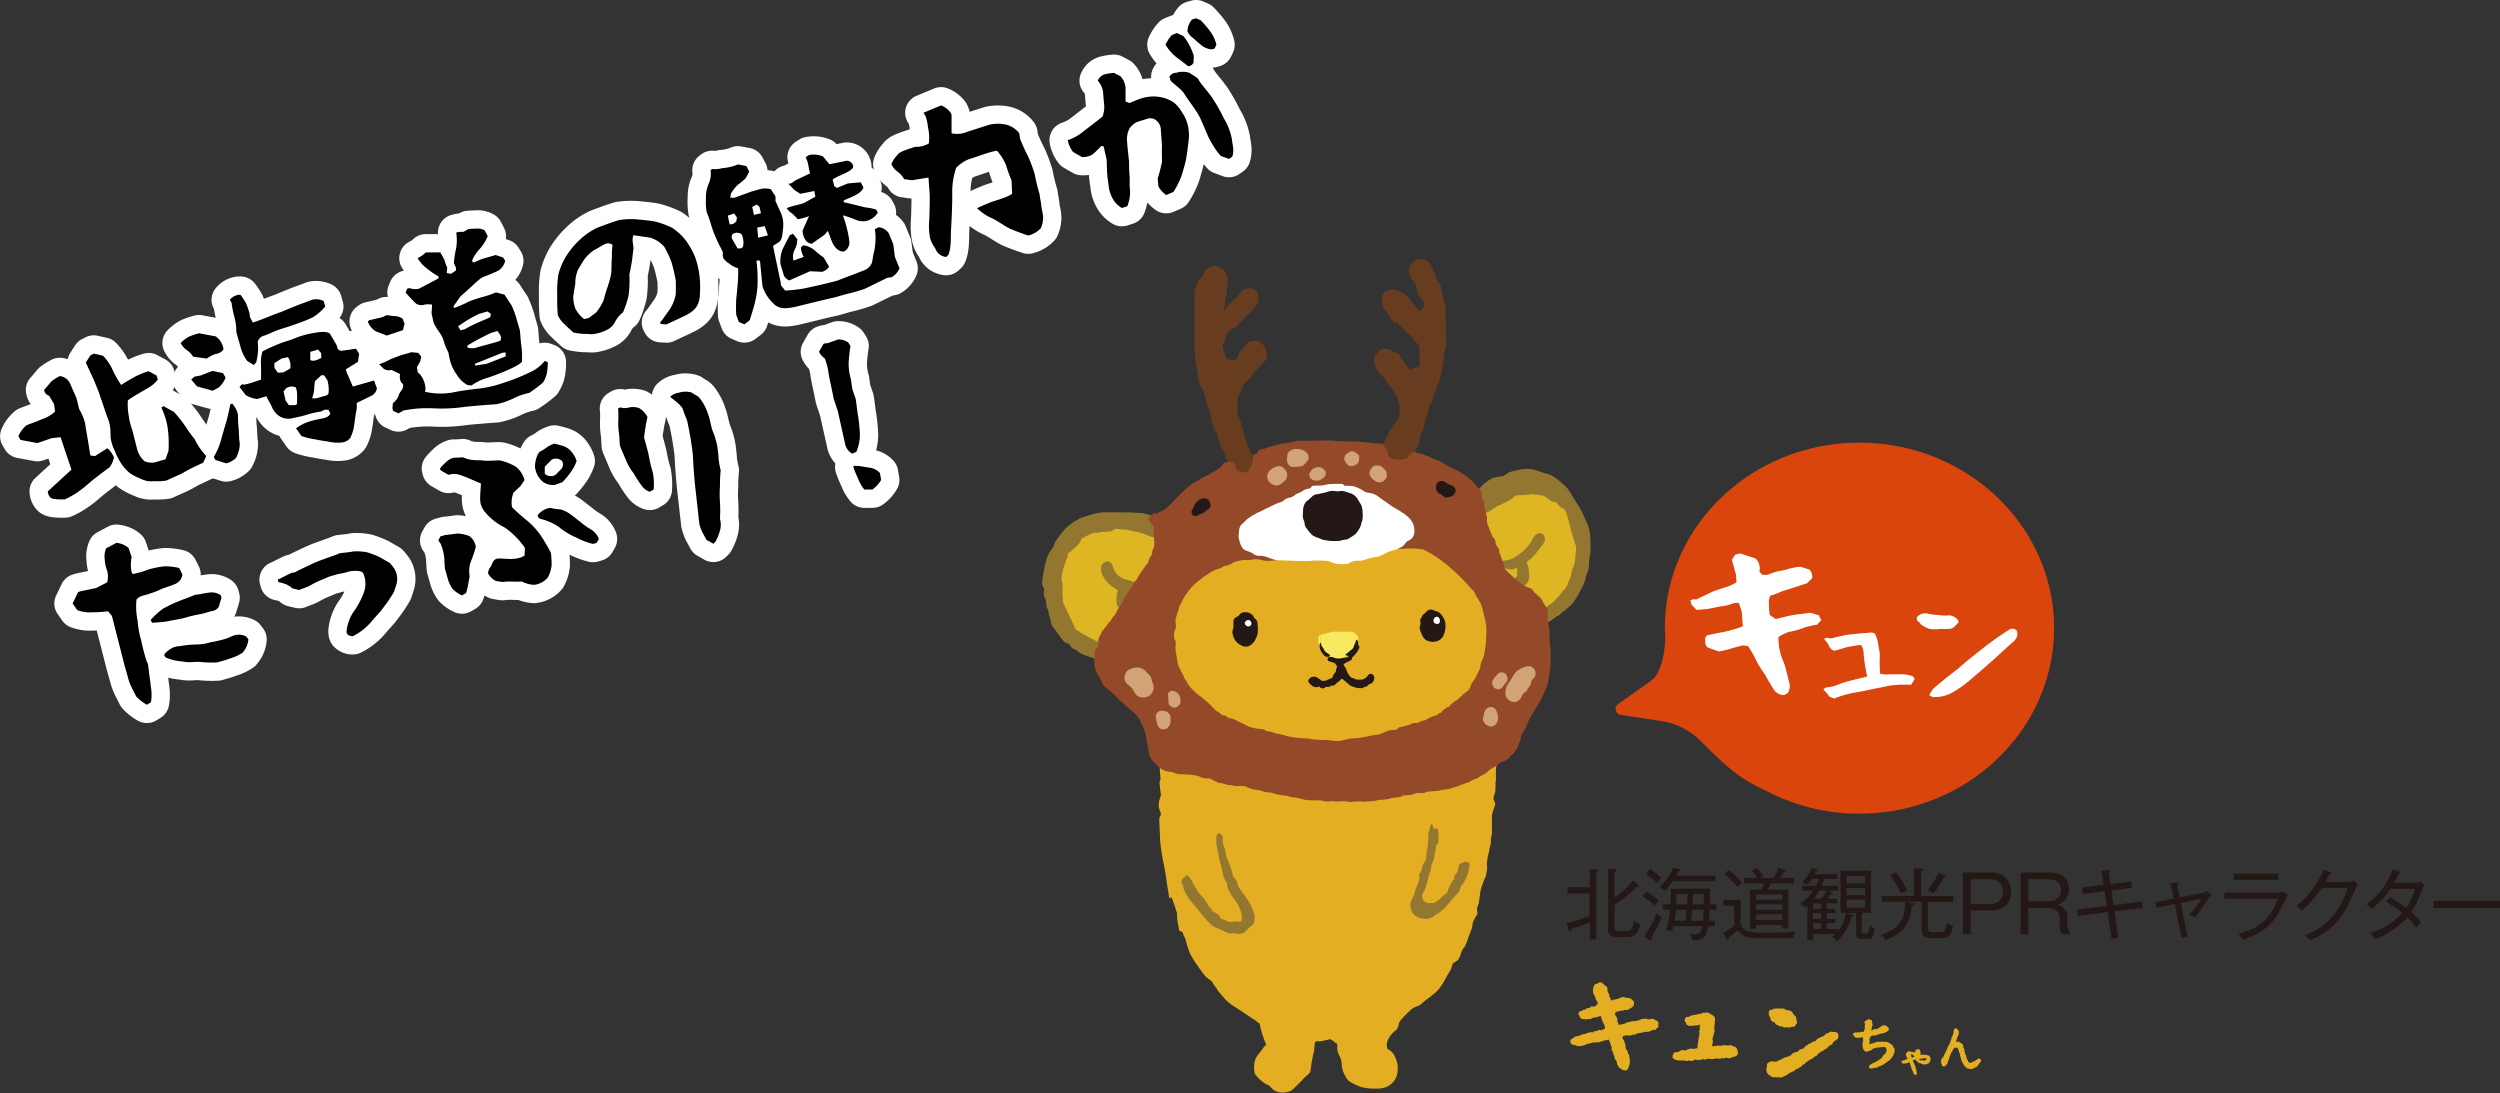 <svg xmlns="http://www.w3.org/2000/svg" viewBox="0 0 543.85 237.78"><rect x="0" y="0" width="543.85" height="237.78" fill="#333333" stroke="none"/><defs><style>.cls-1{fill:#deb523;}.cls-1,.cls-10,.cls-2,.cls-3,.cls-4,.cls-5,.cls-7,.cls-9{fill-rule:evenodd;}.cls-2{fill:#937730;}.cls-3,.cls-8{fill:#e3ae22;}.cls-14,.cls-4{fill:#231815;}.cls-12,.cls-5{fill:#fff;}.cls-6{fill:#f8e961;}.cls-7{fill:#944929;}.cls-9{fill:#683d1f;}.cls-10{fill:#d1a375;}.cls-11{fill:#d9450c;}.cls-13{stroke:#fff;stroke-linecap:round;stroke-linejoin:round;stroke-width:7.96px;}</style></defs><g id="レイヤー_2" data-name="レイヤー 2"><g id="レイヤー_2-2" data-name="レイヤー 2"><path class="cls-1" d="M321,120.48a15.26,15.26,0,0,1,2.14,1.89c.34.5,2.23,2.73,2.63,3.5a10.43,10.43,0,0,0,1.39,1.92c.22.22,2.2,4.59,3,4.68s3.22,1.52,5,1.18,5.36-2.33,6.63-4.71a25.32,25.32,0,0,0,2.36-8.58c.12-2.2-1.46-7.62-2.3-9.11s-3.81-4.64-7.37-5.17-8.45,2.26-10.22,3.47-4.33,3.38-4.46,4.21a30,30,0,0,0,.5,5C320.42,119.27,320.36,120,321,120.48Z"/><path class="cls-1" d="M250.73,129.87a2.87,2.87,0,0,1-.59,1,6.88,6.88,0,0,0-.8,1.77c-.13.34-.68,1.33-.74,1.54s-2.73,6.73-3.07,7a9,9,0,0,1-4.09.41c-1.73-.19-5.54-.87-7-2.26s-4.37-6.45-4.71-8.77,0-8.18,1.49-11,6.81-6.25,9.07-6.32,10.57,2.17,12.21,2.89,2.85,3.12,2.38,5.42-2.78,4.89-3.09,5.45S250.92,129.4,250.73,129.87Z"/><path class="cls-2" d="M330.64,128a2.88,2.88,0,0,0,2-2.32,6.69,6.69,0,0,0-.27-2.57c-.22-.69-.28-.81-.13-.93a12.83,12.83,0,0,0,2.17-2.14c.74-1,1.64-2,1.67-2.57S335.84,116,335,116s-1.08.47-1.61,1.24A8.38,8.38,0,0,1,331,120.2c-1.48,1.06-2,1.46-3.09,1.64s-1.4.47-2.2.53c-.53,0-.84.13-.84.4s.59.44.9.47a11.08,11.08,0,0,1,1.79.4,2.76,2.76,0,0,0,1.74.16c.43-.19.65-.44.68-.16a5.13,5.13,0,0,1,.06,1.58c-.12.37-.83.93-.83,1.52A1.2,1.2,0,0,0,330.64,128Z"/><path class="cls-2" d="M247.48,133.38c.35-.31.65-.78.39-1.18s-.8-.55-1.19-.78-1.1-.66-1.12-1.06,0-1.08,0-1.28.18-.23.39-.17a3.73,3.73,0,0,0,.78.14,5.35,5.35,0,0,1,.83.07,5.53,5.53,0,0,0,1.35-.07,4.35,4.35,0,0,0,1.66-1.06.85.85,0,0,0-.6-1.14,8.09,8.09,0,0,0-1.59.07,13.53,13.53,0,0,1-1.38-.28c-.37,0-1.24-.37-1.67-.46a7.21,7.21,0,0,1-1.38-.48,4.86,4.86,0,0,1-1.43-1.38c-.25-.55-.41-.72-.41-.95s-.37-1.21-1-1.22a1.49,1.49,0,0,0-1.55,1,3.1,3.1,0,0,0,.42,2.21,6.58,6.58,0,0,0,1.52,1.91c.62.39,1.26.91,1.46,1s.26.12.15.28a6.3,6.3,0,0,0-.21,1.29,4.93,4.93,0,0,0,.13,1.81,4.78,4.78,0,0,0,1.16,1.52,3.27,3.27,0,0,0,1.74.67A2,2,0,0,0,247.48,133.38Z"/><path class="cls-3" d="M262.91,116.7a8.44,8.44,0,0,1,2.07-1.17c1-.34,2-1,2.35-1.09a1.82,1.82,0,0,0,1.24-.55,9.1,9.1,0,0,1,2-1.4c.77-.46,2.26-.9,2.88-1.24a8.87,8.87,0,0,1,3.19-.74c1.17-.06,1.11,0,1.42-.25s2.35-.53,2.6-.68a4.4,4.4,0,0,1,1.3-.46,15.37,15.37,0,0,0,1.71-.19,8.6,8.6,0,0,1,1.48-.16c.34,0,.84-.06,1.12-.06s1-.09,1.27-.09a17.81,17.81,0,0,0,1.79,0,9.1,9.1,0,0,1,1.37-.06c.46,0,1,.21,1.27.09a5.15,5.15,0,0,1,1.89-.09c.49.09,1.58,0,2,.09a18,18,0,0,0,1.86.43,5.58,5.58,0,0,1,2.29.5,12.18,12.18,0,0,0,1.8,1.08c.37.07.68.34,1,.31a2.49,2.49,0,0,1,1.39.28c.31.25.53.19,1,.44s1.27,1.08,1.67,1.08a7.41,7.41,0,0,1,1.65.09,13.36,13.36,0,0,0,1.82.25l7.28,2.66,5.58,4.49,6.94,9.27s.71,8.58.68,9.16,0,1-.1,1.34,0,2.78,0,3.47a5.1,5.1,0,0,1-.28,2,3.69,3.69,0,0,0-.43,1.3,6.06,6.06,0,0,1-.16,1.11,13.12,13.12,0,0,0-.18,1.52,22.85,22.85,0,0,1-.43,2.26c-.13.44-1,3.44-1.46,4.65a39.06,39.06,0,0,0-1.43,3.93c0,.37-.06,1.71-.15,2.36a35.38,35.38,0,0,1-.65,3.68,15.64,15.64,0,0,0-.12,2.79,5.31,5.31,0,0,1-.1,1.24,19.77,19.77,0,0,1-.06,2,6.42,6.42,0,0,0-.4,1.39c0,.22.56,1,.34,1.52a13.28,13.28,0,0,0-.65,2.08c0,.24,0,2.94,0,3.4a3.46,3.46,0,0,1-.13,1.21,3.45,3.45,0,0,0-.12,1,2.63,2.63,0,0,1-.12,1.06,6.37,6.37,0,0,0-.25,1.24,14.12,14.12,0,0,0-.5,2.72,4.47,4.47,0,0,1,0,1.58c-.15.4-.09.87-.24,1.15a9.17,9.17,0,0,0-.56,1.3,12.8,12.8,0,0,0-.62,2c0,.31-.25,1.89-.28,2.23s-.43,1.18-.43,1.49.18,1.11,0,1.27a8.15,8.15,0,0,0-.9,1.67c-.06.22-.16,1.12-.22,1.27s-.49,1.33-.71,1.86a10.25,10.25,0,0,1-.9,2.26,2.92,2.92,0,0,0-.71,1.18,5,5,0,0,1-.68,1.58c-.34.37-1.15.71-1.21.9a6.24,6.24,0,0,1-.62,1.67c-.31.37-1.12,2-1.49,2.54a10,10,0,0,1-1.51,1.95c-.56.46-1.65,1.33-2.14,1.67s-1.24,1.24-2,1.4a3.51,3.51,0,0,0-1.61,1.05,18.18,18.18,0,0,0-1.67,1.7,2.09,2.09,0,0,0-.68,1.27,2.13,2.13,0,0,1-.56,1.12,7.94,7.94,0,0,0-1.17,1.14,8,8,0,0,0-.59,1,2.25,2.25,0,0,0-.25,1c0,.55.06.93.28,1.05a3.35,3.35,0,0,1,1.27,1.18,8.57,8.57,0,0,1,.74,1.86,6.83,6.83,0,0,1-.12,2.69,4.12,4.12,0,0,1-1.89,2.29,5.33,5.33,0,0,1-2.66.53,11.9,11.9,0,0,1-3-.28,14.09,14.09,0,0,1-2.6-1.18,2.82,2.82,0,0,1-1-1.2,5.49,5.49,0,0,1-.81-2.17,5,5,0,0,0-.43-2.14,4.07,4.07,0,0,1-.56-1.61c0-.5.09-1.15-.19-1.27s-.46-.37-.83-.59-.37-.34-.71-.28a14.18,14.18,0,0,1-2,.44c-.52,0-.93-.07-1.08.18s-.16,1.89-.34,2.39-.28,1.48-.44,2a14,14,0,0,1-.31,2.1c-.24.44-1.05,1-1.42,1.43a27.56,27.56,0,0,1-1.95,1.95,2.61,2.61,0,0,1-1.74,1,3.63,3.63,0,0,1-2.78-.43c-.53-.4-.9-1-1.27-1.12a3.4,3.4,0,0,1-1.15-.68,8,8,0,0,1-1.73-1.76,6.28,6.28,0,0,1,0-2.76,3.63,3.63,0,0,1,.68-1.36c.27-.34.9-1.09,1.17-1.52a1.72,1.72,0,0,1,.47-.53c.12-.12.21-.21,0-.52a27.08,27.08,0,0,1-.93-2.76c-.25-.8-.22-1.49-.5-1.58s-.31-.22-.65-.49-1.11-.72-1.73-1.15-2.79-1.86-3.25-2.14a10,10,0,0,1-1.46-1.17c-.46-.44-1.36-1.55-1.76-2s-.1-.37-.59-.9-.65-1.11-.9-1.33a11.6,11.6,0,0,1-1.21-.9,26.8,26.8,0,0,1-1.73-2.32,23.3,23.3,0,0,1-1.64-2.6,18.86,18.86,0,0,1-.84-2.45,4.75,4.75,0,0,0-.53-1.45c-.21-.41-.21-.84-.43-.93s-.59-.16-.65-.5-.22-1.33-.34-1.89-.06-1.45-.13-1.76-.71-2.17-.93-2.79-.31-.68-.46-.46-.31,0-.34-.41-.4-2.26-.5-3.19-.62-3.84-.8-4.58a41.76,41.76,0,0,1-.62-4.4c0-.53-.16-3.53-.16-4a2.48,2.48,0,0,1,.13-1.15.89.89,0,0,0,.18-.77,4.51,4.51,0,0,1-.46-1.58,6.45,6.45,0,0,1,.31-1.74,1.37,1.37,0,0,0,.15-.9c-.06-.34-.27-1.95-.27-2.29s.24-.65.21-1-.18-1.83-.18-2.45.28-2.88.28-3.31a5.77,5.77,0,0,0-.1-1.55,21.16,21.16,0,0,1-1-3,14.29,14.29,0,0,0-.46-2.14c-.16-.43-1-2.66-1.12-3.1s-.43-1.42-.65-2.07a10.61,10.61,0,0,1-.4-1.83c-.06-.43-.06-.93-.16-1.33a6.39,6.39,0,0,1-.21-1.09c0-.28-.53-2.2-.53-2.2s.28-6.88.49-8.27a29.89,29.89,0,0,1,1.12-5.32,23.94,23.94,0,0,1,2.17-3.56,38.68,38.68,0,0,1,3.53-4.71,56.49,56.49,0,0,1,6.47-6.17C262.53,116.77,262.38,117,262.91,116.7Z"/><path class="cls-2" d="M326.08,127.19c-.35-.18-.56-.37-.43-.6s.61-.8,1-.62a5.43,5.43,0,0,1,1.26,1.8,16.42,16.42,0,0,0,1.07,2,1.92,1.92,0,0,1,.93.33,3.39,3.39,0,0,1,1,1.18c.06.29.14.35.39.39s1.43.73,1.82.81,1,.31,1.38.33a1.7,1.7,0,0,0,.85-.08,5,5,0,0,0,1-.6,5.75,5.75,0,0,1,.93-.66,13.45,13.45,0,0,0,1.84-1.78c.43-.54.62-.89,1.05-1.34a4.78,4.78,0,0,0,.83-1.14,2.8,2.8,0,0,1,.14-.51c.1-.21.31-.62.43-1a5.53,5.53,0,0,0,.35-1.37,1.8,1.8,0,0,1,.25-.76,6,6,0,0,0,.4-1.2,7.77,7.77,0,0,0,.1-1.2c0-.41.18-.94.18-1.34a6.38,6.38,0,0,1,0-.72.64.64,0,0,0-.08-.52,3.1,3.1,0,0,1-.35-1c-.06-.37-.47-1.44-.62-2.08s-.7-2.75-.89-3.37a3.41,3.41,0,0,0-.49-1.14c-.17-.2-.21-.28-.37-.35a2,2,0,0,1-.77-.49c-.35-.33-.74-1-.95-1a1.1,1.1,0,0,1-.91-.19,15.3,15.3,0,0,0-1.3-.91,1.67,1.67,0,0,0-1-.33c-.37,0-1.46-.23-1.81-.23s-.79.13-1.22.15-2,.08-2.27.14-.38.21-.71.52a9,9,0,0,1-1.52.93c-.5.27-1.53.7-1.92.91a6.31,6.31,0,0,0-.85.55,6.24,6.24,0,0,1-1.43.81c-.55.19-.76.19-.86.33l-.85,1a6.65,6.65,0,0,0-.76,1.1c-.07.18,0,.55-.09.7a.44.44,0,0,0,0,.39,13,13,0,0,1,1.47,2.77c.35,1.09.83,2.6.89,2.83a5.3,5.3,0,0,0,.33,1.07,9.88,9.88,0,0,1,.54.87c0,.14-.19.35-.48,0s-1.26-1.2-1.59-1.63a4.32,4.32,0,0,0-.72-.83c-.17-.1-.37-.1-.21.08a1.24,1.24,0,0,1,.27.52c0,.15-.31.15-.54-.1l-1.57-1.78c-.39-.45-1.25-1.55-1.46-1.71s-.35-.44-.54-.37a2.08,2.08,0,0,1-.91.06,3.63,3.63,0,0,1-.89-.27c-.22-.1-1.17-1.1-1.48-1.32a2.9,2.9,0,0,0-.87-.39c-.23-.09-.37-.29-.58-.29s-.39.06-.6-.19-.12-.39-.33-.49a1.26,1.26,0,0,0-.64-.19,6.75,6.75,0,0,1-1.09-.08c-.25-.07-.62-.42-.58-.62s.19-.7.7-.7,1.88,0,2.34,0,.76.16.84.06.31-.89,1-.89a4.38,4.38,0,0,0,1.78-.45c.46-.21,2-1,2.42-1.26s1.23-.89,1.57-1.12a6,6,0,0,0,1.3-1.36,9.75,9.75,0,0,1,1.09-1.49,11.13,11.13,0,0,1,2.35-1.75,19,19,0,0,1,2.26-.42c.43-.16,1.11-.7,1.48-.88a14,14,0,0,1,1.92-.46,7.55,7.55,0,0,1,3-.18,21.08,21.08,0,0,1,2.6.84,7.34,7.34,0,0,1,1.69.54,18.14,18.14,0,0,1,3.43,2.83c.41.6,1.09,1.73,1.18,1.9s1.38,2.12,1.67,2.66,1.28,2.81,1.49,3.2a8,8,0,0,1,.57,2.5,32.72,32.72,0,0,1,0,4.32,3.34,3.34,0,0,0-.24,1.21,9.08,9.08,0,0,1-.23,2.15,6.63,6.63,0,0,0-.54,1.61,5.9,5.9,0,0,1-.74,1.88c-.29.5-.66,1.43-.93,1.82a17.07,17.07,0,0,1-1.32,1.92,16.33,16.33,0,0,1-1.63,1.4c-.37.21-1.22,1.16-1.43,1.16s-.29.12-.47.27-1.35.95-1.7,1.13a6.16,6.16,0,0,1-1.92.79,6.65,6.65,0,0,0-1.81.53,11.59,11.59,0,0,0-1.47,1.22,3.09,3.09,0,0,0-.68,1.12c-.06.25-.31,0-.35-.46s.2-1.23-.19-1.65a4.7,4.7,0,0,1-.68-1.82c-.12-.45-.23-1.73-.27-2.08a2,2,0,0,0-.43-.95,7.87,7.87,0,0,1-.95-1.53,20.09,20.09,0,0,0-.85-2.25A4.65,4.65,0,0,0,326.08,127.19Z"/><path class="cls-2" d="M249.42,138a4.25,4.25,0,0,1,.32-1c.17-.27.47-1.41.67-1.81a8.78,8.78,0,0,0,.72-1.71,3.2,3.2,0,0,1,.27-.82c.1-.24.25-.67,0-.44s-.54.79-.52.62.42-1.07.55-1.37a7,7,0,0,0,.47-1.09c0-.24-.2-.07-.13-.32a8,8,0,0,1,.45-.94,2.29,2.29,0,0,0,.2-.79c0-.18-.33.24-.37.54a1.62,1.62,0,0,1-.55.75,3.22,3.22,0,0,0-.72.84c-.2.37-.84,1.81-1,2.13s-.42.74-.62.57a1,1,0,0,0-1.11.27,13.65,13.65,0,0,0-.87,1.91c-.2.3-.6,1-.84,1.41a11.3,11.3,0,0,0-.72,1.93c0,.28-.35.77-.37,1s0,.54-.2.72-.5.32-.55.49-.29.2-.59.1a8,8,0,0,0-1.61-.29,12.91,12.91,0,0,1-2.5-.7,18.09,18.09,0,0,1-2.38-1.09c-.72-.39-2.13-1.11-2.48-1.39s-.79-.42-.92-.59-.67-1.54-1-2.13-1.07-2.33-1.52-3.22a2.41,2.41,0,0,1-.28-1.57c0-.29-.1-.93-.1-1.34a9.92,9.92,0,0,0,0-1.88,2.76,2.76,0,0,1-.19-1.14,10.83,10.83,0,0,1,.35-1.79c.15-.46.54-1.78.68-2.07a2.52,2.52,0,0,0,.31-.88c0-.21,0-.42.13-.54s1.11-.89,1.65-1.4a5.4,5.4,0,0,0,1-1.16c.1-.21,0-.41.29-.64a14.55,14.55,0,0,1,2.64-1.28,9.06,9.06,0,0,0,1,0c.23-.06.29-.17.56-.17a15.33,15.33,0,0,0,2.15-.16c.25-.1.7-.46.91-.5s1.22.11,2.21.17,2.21.49,2.83.53a15.85,15.85,0,0,1,2.1.77c.29,0,.68.31,1,.33a1.56,1.56,0,0,1,.85.27c.16.16,1.34,1.4,1.61,1.57s.93.43.93,1a4.59,4.59,0,0,1-.15,1.86c-.22.33-.08,1-.22,1.36s-.66,1.14-.79,1.39-.64,1-.84,1.36-.6.82-.75,1.09a4.64,4.64,0,0,0-.41,1.12,4.88,4.88,0,0,1-.31,1.17,1.32,1.32,0,0,0-.23.62c0,.25.37.64.54.29a5.48,5.48,0,0,1,.39-.7c.17-.27.83-1.13,1.12-1.63a19,19,0,0,1,1.28-1.49c.24-.35.51-.93.82-1a2.8,2.8,0,0,0,1.12-.66c.12-.23.8-.93,1.2-1.4s1.56-1.55,1.81-1.8.46-.48.7-.77.87-.84,1.14-1.15,1-1,1.3-1.3a5.72,5.72,0,0,1,.95-.7.9.9,0,0,0,.43-.91c-.1-.33-.51-.29-.76-.31s-.64-.46-1.34-.48a13,13,0,0,1-2.05-.14,2.27,2.27,0,0,0-.9-.23,2.82,2.82,0,0,1-1.24-.45c-.27-.17-1-.44-1.37-.64a13,13,0,0,0-1.5-.85,10.2,10.2,0,0,0-1.86-.58,4.33,4.33,0,0,1-1.26-.39,13.56,13.56,0,0,0-2.4-.76c-.51,0-2.31-.15-3.12-.15s-4.43-.06-5.57,0a9.14,9.14,0,0,0-2.37.46c-.44.12-1.51.49-1.82.55a3.55,3.55,0,0,0-.95.42c-.33.18-.93.47-1.2.66a20.4,20.4,0,0,0-1.8,1.46c-.43.44-1,1.26-1.19,1.47s-.66,1-.93,1.32-.33,1-.48,1.2-.68.86-.93,1.34a14.68,14.68,0,0,0-.88,2.62c-.07.5-.46,2.19-.46,2.56a11.66,11.66,0,0,1-.16,1.16,2.11,2.11,0,0,0,.22,1,.66.66,0,0,1,.23.72,3.09,3.09,0,0,0,.08,1.59,1.3,1.3,0,0,1,.33.68,5.71,5.71,0,0,0,.19,1.53,2.73,2.73,0,0,1,.39.93,2.26,2.26,0,0,0,.1.79,4.23,4.23,0,0,1,.34,1.15,3.32,3.32,0,0,0,.51,1.39,16.62,16.62,0,0,1,1.18,1.54c.25.42.78,1.08,1,1.35a1.82,1.82,0,0,0,.76.53c.19.07.52.05.64.37a2.29,2.29,0,0,0,.85.89,4.84,4.84,0,0,1,.76.37,6.33,6.33,0,0,0,1.28.85c.31.08,1.28.5,1.57.56a1.8,1.8,0,0,1,.83.31,4.07,4.07,0,0,0,1,.37,4.8,4.8,0,0,0,1.53.37,3.3,3.3,0,0,1,1.11.11c.33.08.66.24,1,.31s.77.28,1,.28.88,0,.94.29a.7.7,0,0,0,.64.44c.27,0,.6-.21.79-.15a2.64,2.64,0,0,0,.7.15c.31,0,.5.06.54.18s.33.15.49.31A1.73,1.73,0,0,1,248,147c0,.49.06.74.22.86s.29-.33.39-.18.27.12.31-.15a1.51,1.51,0,0,0-.06-.93,3.52,3.52,0,0,1-.08-1.3c0-.37.08-2.17.08-2.76a8.63,8.63,0,0,1-.06-1.68,1.59,1.59,0,0,0,.33-.76,5.77,5.77,0,0,1,.19-1.34C249.39,138.47,249.27,138.52,249.42,138Z"/><path class="cls-2" d="M311.09,180c.05-.57.35-1,.57-.42s.15.77.27.74.82-.32.92.35a9,9,0,0,1,0,2.72c-.18.28-.4.2-.45.67s-.42,2.65-.52,3a8.63,8.63,0,0,0-.62,1.71,1.53,1.53,0,0,1-.2,1,6.09,6.09,0,0,0-.44,1.58,21.81,21.81,0,0,1-.62,2.13c-.15.42-.55.92-.57,1.14s-.1.55,0,.65.05.44.18.57a3.41,3.41,0,0,0,.89.62c.15,0,1.43,0,1.56-.05s.4-.3.69-.45a7.73,7.73,0,0,0,1.14-1.09c.27-.27.87-.37,1.09-1.11a7.61,7.61,0,0,1,.87-1.84c.37-.62.45-.54.47-.89a1.35,1.35,0,0,1,.37-.92,1.64,1.64,0,0,0,.5-.86,3.07,3.07,0,0,1,.29-1.22,3.23,3.23,0,0,1,1-.49,1.06,1.06,0,0,1,1.06.15c.3.29.08.94,0,1.28a6.75,6.75,0,0,1-.4,1.54,12.28,12.28,0,0,1-.89,1.78c-.24.3-.42.38-.52.75a2.82,2.82,0,0,1-.77,1.46,10,10,0,0,0-1.33,1.46,15.57,15.57,0,0,1-1.52,1.71,9.77,9.77,0,0,1-1.13.92,6.16,6.16,0,0,0-.95.59,2.44,2.44,0,0,1-2.25.65,3.13,3.13,0,0,1-2.53-1.27,4.06,4.06,0,0,1-.44-1.93,4.73,4.73,0,0,1,.64-1.56c.27-.5.3-1.21.72-2.16a6.1,6.1,0,0,0,.62-1.93c0-.32-.18-.77.1-1.11a1.47,1.47,0,0,0,.42-.92,3.2,3.2,0,0,1,.54-1.36c.28-.42.4-.5.4-.94a10.64,10.64,0,0,1,.17-1.71,7.63,7.63,0,0,0,.2-1.14c0-.3.08-1.24.08-1.57s0-.49,0-.79.25-.59.23-.87S311,180.57,311.09,180Z"/><path class="cls-2" d="M257.05,191.92c0-.45.08-.75.4-.92s.67-.72.91-.57a7,7,0,0,1,1.12,1.59,15.73,15.73,0,0,0,1.56,2.52,8.23,8.23,0,0,1,1.49,1.86,3.17,3.17,0,0,0,.89,1.22c.27.22.17.52.32.59s1.44.72,1.59,1.12.12.52.29.54a8.57,8.57,0,0,1,1.27.47,1.8,1.8,0,0,0,1,.22,6.79,6.79,0,0,1,1-.12c.38,0,1.05.22,1.19-.15a3.68,3.68,0,0,0-.17-2.13,10.65,10.65,0,0,0-1.31-2.45,12.38,12.38,0,0,1-1.41-2.26c-.33-.76-.13-1.31-.53-1.75a4.6,4.6,0,0,1-.71-1.94c-.1-.57-.23-1.11-.3-1.41a21.58,21.58,0,0,1-.6-2.4,12.13,12.13,0,0,0-.34-1.84,7.13,7.13,0,0,1-.13-1.51,3.27,3.27,0,0,1,.28-1.24c.07-.15.27,0,.44,0a.81.81,0,0,1,.67.79,7.25,7.25,0,0,0,.17,1.76,3.64,3.64,0,0,1,.43,1.24,9.84,9.84,0,0,0,.74,2.53,16,16,0,0,1,.89,2.67,1,1,0,0,0,.37.65,2.88,2.88,0,0,1,.62,1.16,1.65,1.65,0,0,0,.23.69c.12.28.69,1.09,1,1.52a16.63,16.63,0,0,1,1.64,2.5,7.94,7.94,0,0,1,.84,2.28,3.53,3.53,0,0,1-.2,1.83c-.32.45-.54.37-.79.65a11.78,11.78,0,0,1-1.24,1.21,2.26,2.26,0,0,1-1.41.32c-.5-.07-.72-.27-1-.17a1.55,1.55,0,0,1-1.06,0c-.43-.15-1.34-.62-1.76-.81a6.54,6.54,0,0,1-1.84-.9c-.59-.52-1.73-1.83-2-2.1s-.3-.5-.55-.77-1.76-2.08-2.2-2.65a9.08,9.08,0,0,1-1.39-2.48c-.08-.5,0-.52-.15-.79S257.05,192.36,257.05,191.92Z"/><path class="cls-4" d="M268.31,135.72c0-.62,0-1,.39-1.31s.58-.26.83-.55a1.37,1.37,0,0,1,1.2-.67,2.23,2.23,0,0,1,1.75.62c.34.34.25.53.36.64a1.38,1.38,0,0,1,.72,1.34,8,8,0,0,1,0,2.25c-.17.32-.17.51-.35.83a3.09,3.09,0,0,1-1.24,1.52,1.89,1.89,0,0,1-2.11-.09,3,3,0,0,1-1.27-1.2,4,4,0,0,1-.5-1.66,7.72,7.72,0,0,1,.22-.89A5.11,5.11,0,0,0,268.31,135.72Z"/><path class="cls-5" d="M270.78,135.54c0,.32.41.75.8.73a.63.63,0,0,0,.64-.71.71.71,0,0,0-.66-.69A.88.88,0,0,0,270.78,135.54Z"/><path class="cls-4" d="M308.87,136.25c.06-.34.23-.44.16-.79a1.12,1.12,0,0,1,.09-1c.23-.32.23-.49.45-.72s.45-.36.6-.55a1.52,1.52,0,0,1,1.2-.59c.48.09.39.18.67.23a4.13,4.13,0,0,1,1.13.48,4.57,4.57,0,0,1,1,1.42,2.66,2.66,0,0,1,.27,1.45,4.48,4.48,0,0,1-.32,1.8,2.61,2.61,0,0,1-.83,1.15,2.83,2.83,0,0,1-2.09.46,2.38,2.38,0,0,1-1.66-1.06,14.53,14.53,0,0,1-.61-1.47A1.48,1.48,0,0,1,308.87,136.25Z"/><path class="cls-5" d="M311.86,135.14c.13.53.36.51.61.56a.53.53,0,0,0,.72-.35.93.93,0,0,0-.3-1.08.58.58,0,0,0-.8.14A.78.78,0,0,0,311.86,135.14Z"/><path class="cls-6" d="M289.28,137.54h0l.93-.16A2.73,2.73,0,0,0,289.28,137.54Z"/><path class="cls-6" d="M294.92,137.91l-.2-.14c.22.29.18.53.24,1a5.21,5.21,0,0,1-.12,1.52,4.29,4.29,0,0,1-1.57,1.68c-.52.22-1.34.43-1.59.51a4.06,4.06,0,0,1-1.39,0,3.12,3.12,0,0,1-1.58-.33,4.86,4.86,0,0,1-1.45-2.8,2.49,2.49,0,0,1,.22-1.34c-.77.31-.65.39-.68,1.07a3.18,3.18,0,0,0,.87,2.5c.89.95,1.08,1.4,2.5,1.63a4.07,4.07,0,0,0,3.43-.89,6.13,6.13,0,0,0,1.79-2.67C295.6,138.78,295.44,138.24,294.92,137.91Z"/><path class="cls-6" d="M287.26,139.38a4.86,4.86,0,0,0,1.45,2.8,3.12,3.12,0,0,0,1.58.33,4.06,4.06,0,0,0,1.39,0c.25-.08,1.07-.29,1.59-.51a4.29,4.29,0,0,0,1.57-1.68,5.21,5.21,0,0,0,.12-1.52c-.06-.46,0-.7-.24-1a1.42,1.42,0,0,0-1.16-.38c-.83,0-2.67,0-3.12,0h-.24l-.93.16c-.36.13-1.23.27-1.78.49h0A2.49,2.49,0,0,0,287.26,139.38Z"/><path class="cls-4" d="M288,142.5a3.75,3.75,0,0,1-.73-1.08,2.78,2.78,0,0,1-.22-.82,2,2,0,0,1,.09-.57c.06-.14.19-.33.24-.11s0,.38.1.55a7.54,7.54,0,0,1,.52.8c.16.35.22.45.41.58s.42.26.65.44.26.22.26.34-.06.24-.41.25a1,1,0,0,1-.69-.14C288,142.63,288.18,142.76,288,142.5Z"/><path class="cls-4" d="M289,143a.43.43,0,0,0-.19.46c.05.19.05.35.49.45a2.3,2.3,0,0,1,.64.21c.23.09.28,0,.52.25s.21.41.29.45.14.07.12.2-.14.32-.21.67,0,.4-.23.63a2,2,0,0,0-.43.67.78.78,0,0,1-.52.62,4.62,4.62,0,0,0-.85.38,2.29,2.29,0,0,1-.85.13.64.64,0,0,1-.47-.19,8,8,0,0,0-.91-.61,1.39,1.39,0,0,0-1.1,0,1.18,1.18,0,0,0-.71.81c0,.24.29.53.53.77a1.78,1.78,0,0,0,.87.54,1.44,1.44,0,0,0,.76,0c.2-.11.32-.09.36,0a.84.84,0,0,0,.66.31c.34,0,.58-.32.71-.33s.58,0,.69,0,.23-.26.46-.28.35.08.67-.11.39-.39.53-.49.2-.13.36-.25.51-.48.59-.54.14-.17.33,0,1.07.89,1.34,1.16a2.41,2.41,0,0,0,.74.42,8.13,8.13,0,0,0,1,.31,5.25,5.25,0,0,0,1.19.05c.21-.05.34-.27.51-.29a.8.8,0,0,0,.59-.21c.24-.22.28-.34.54-.41a1.15,1.15,0,0,0,.64-.4,1.83,1.83,0,0,0,.3-1,.93.93,0,0,0-.57-.77.68.68,0,0,0-.73.23,4.89,4.89,0,0,1-.62.67c-.1.06-.24.06-.33.16s-.08.12-.42.16-.93,0-1.17,0-.28-.14-.58-.25-.44,0-.73-.32a4.33,4.33,0,0,1-.71-1,9,9,0,0,0-.45-1.09c-.17-.22-.35-.39-.35-.53s.07-.2.23-.31a12.28,12.28,0,0,1,1.16-.61.71.71,0,0,0,.43-.37c0-.1-.09-.19.05-.34a2.69,2.69,0,0,0,.45-.44,9.09,9.09,0,0,0,.73-.9c.19-.36.15-.37.27-.58a.58.58,0,0,0,.05-.55c-.06-.17-.24-.12-.24-.24a2.8,2.8,0,0,0,0-.76c-.08-.27-.22-.2-.29-.3s-.16-.08-.2.2a1.34,1.34,0,0,1-.22.64,2.14,2.14,0,0,0-.24.65,1.37,1.37,0,0,1-.45.58c-.18.14-.46.36-.73.59a6.12,6.12,0,0,1-.52.41c-.07.07-.23.25,0,.26a.51.51,0,0,1,.35.09c.13.07.24,0,.23.13s-.38.26-.74.28a3.07,3.07,0,0,0-.84.14,3.53,3.53,0,0,1-1.49-.08A1.41,1.41,0,0,0,289,143Z"/><path class="cls-7" d="M289.86,174.28a12.73,12.73,0,0,0,1.31.09,10,10,0,0,1,1.41-.05,9,9,0,0,1,1.12.15c.2.05.35-.05.69-.07s1.39-.1,1.61-.08a2.84,2.84,0,0,0,.72.1c.25,0,.5-.07.72-.07s1.54-.1,1.86-.17a5.8,5.8,0,0,1,.79-.18c.27,0,1.34-.07,1.71-.15a2.53,2.53,0,0,0,.59-.12c.2-.07,0-.12.43-.17a14,14,0,0,0,1.83-.2c.32-.12.32-.25.64-.3s1.52-.1,1.89-.2.69-.34.94-.34a16,16,0,0,0,1.83-.05c.25-.08.17-.18.4-.2s.72-.12,1.06-.15A13,13,0,0,0,313,172c.47-.1.94-.2,1.18-.22s1-.15,1.27-.2a7.81,7.81,0,0,1,1.11-.35,6.59,6.59,0,0,0,1.32-.52,6,6,0,0,0,.94-.29c.22-.13.69-.25,1-.4a2.49,2.49,0,0,1,.85-.45,4,4,0,0,0,1.33-.69c.43-.3.72-.32,1-.52a4.5,4.5,0,0,0,.74-.6,4.34,4.34,0,0,1,.84-.64,12.43,12.43,0,0,0,1.12-.64c.22-.2.47-.55.71-.62s.48-.18.77-.25a3.49,3.49,0,0,0,1.09-.75c.23-.22.18-.44.4-.54a1.58,1.58,0,0,0,.79-.67c.13-.32.55-.74.67-1a6,6,0,0,0,.3-.87c.07-.24.25-.52.3-.69s.07-.37.15-.67a2.81,2.81,0,0,1,.32-1,5,5,0,0,0,.89-1.51,8.85,8.85,0,0,1,.72-1.66,7.26,7.26,0,0,1,.84-1.32c.22-.24.22-.59.64-1.21a13.2,13.2,0,0,0,1.29-2.28,21.55,21.55,0,0,0,1.07-2.63,10.09,10.09,0,0,0,.35-1.71c0-.44.17-1.16.19-1.41s.13-1.14.13-1.66.05-2.38,0-2.75-.12-1.09-.15-1.39a8.31,8.31,0,0,0-.07-.86,4.43,4.43,0,0,1,0-1,3.29,3.29,0,0,0,0-.89c-.05-.27-.17-.82-.22-1.07a11.18,11.18,0,0,1-.18-1.36c0-.3.05-.32.05-.57s0-1.09,0-1.36a1.73,1.73,0,0,0-.4-.75,6.8,6.8,0,0,1-.74-1.19,2.88,2.88,0,0,0-.72-1l-1.09-.94c-.18-.15-.32-.74-1-1a5.11,5.11,0,0,1-2-1,15.33,15.33,0,0,0-1.39-1.16c-.34-.28-1.34-1.27-1.63-1.54a1.6,1.6,0,0,1-.55-1,6.34,6.34,0,0,0-.54-1.63c-.25-.55-.23-.85-.37-1s-.2-.62-.2-.89-.1-.4-.35-.67a2.21,2.21,0,0,1-.45-1.07,1.46,1.46,0,0,0-.44-1c-.35-.27-.32-.57-.45-.81s-.57-1.44-.69-1.74a3.07,3.07,0,0,1-.27-1.06c0-.33.05-.62,0-.9s-.2-.54-.22-.81a1.94,1.94,0,0,0-.2-.82,1.73,1.73,0,0,1-.15-.89c0-.33,0-.9-.22-1.17s-.3-.27-.32-.54a6,6,0,0,0-.2-1.51c-.15-.2-.18-.06-.42-.33a15.68,15.68,0,0,0-1.54-1.76,23.39,23.39,0,0,0-2.68-2c-.89-.47-1.78-.79-2.25-1.09s-1-.52-1.74-1-1.65-.62-2.32-1a10.66,10.66,0,0,0-2.33-.84,3.06,3.06,0,0,1-1.14-.42c-.25-.12-.7-.15-1.84-.52s-4.11-.79-4.48-.89a5.8,5.8,0,0,0-1-.32c-.47-.08-1.78-.1-2.08-.15s-1.56-.2-2-.2-.72-.15-1.26-.13a13.2,13.2,0,0,1-1.46,0c-.32,0-.92,0-1.61-.05a11.8,11.8,0,0,1-1.69-.1,14.57,14.57,0,0,0-1.83-.07c-.55,0-3.2.07-4,.07s-1.41-.07-2.1,0-1.71.37-2.55.45-2.38.57-3,.69-1.39.5-1.91.62a2.57,2.57,0,0,0-1.24.47c-.22.25-.17.55-.47.62L272,99.2c-.28.07-4.56.84-4.86,1.16s-.89.2-1,.45a2.58,2.58,0,0,1-.71.87c-.38.29-1.64,1.09-2,1.31s-1,.52-1.38.69a7.23,7.23,0,0,0-1.39.8c-.35.29-1.09.57-1.76,1.09s-1.51,1.33-1.73,1.53-1.24,1.27-1.57,1.59-1.43,1.48-1.76,1.78a5.27,5.27,0,0,1-1.16.72,2.07,2.07,0,0,0-.72.35c-.25.22-.35.1-.57.12s-.47,0-.62.1a8.05,8.05,0,0,1-.69.64c-.15.08,0,.3-.15.45s0,.27.15.52a4.62,4.62,0,0,0,.47.69c.17.2.45.38.45.62s-.13.62-.05.8a1.1,1.1,0,0,1,0,.69c-.07.2.05.27.08.55s.09.32,0,.57.1.17.08.52,0,.29,0,.47,0,.34-.05.52a4.42,4.42,0,0,1-.25.79.89.89,0,0,0-.15.62,1.12,1.12,0,0,1-.27.69,3.29,3.29,0,0,0-.45.87c-.12.32-.12.5-.22.69s-.45.45-.62.75-.42.64-.7,1a10.1,10.1,0,0,0-.64,1c-.12.25-.32.35-.35.62s-.49.52-.74,1-.12.53-.3.77-.57.45-.67.77a1.85,1.85,0,0,1-.44.64c-.08.1-.15.5-.32.62a1.24,1.24,0,0,0-.55.82,3.07,3.07,0,0,1-.54,1.07,2.34,2.34,0,0,0-.33.57c-.05.2-.32.27-.54.84a3.57,3.57,0,0,1-.65,1.07,4,4,0,0,0-.44.57,3.06,3.06,0,0,1-.6.84,1.19,1.19,0,0,0-.42.54c-.17.35-.62.65-.67.8a2.45,2.45,0,0,1-.44.59c-.2.22-.18.5-.28.65a2.91,2.91,0,0,0-.44.81,2,2,0,0,0-.13.92,1.3,1.3,0,0,1,0,.84c-.07.18-.59.65-.71,1a4.66,4.66,0,0,0-.13,1.29c0,.22,0,1.71,0,2a5.69,5.69,0,0,0,.23.79,3,3,0,0,0,.52,1.07c.19.24.74,1.43.89,1.73a3.37,3.37,0,0,0,.67,1c.2.12.44.37.72.57a18.83,18.83,0,0,1,1.56,1.36,9.86,9.86,0,0,0,1.21,1.21c.35.25,1.34,1.24,1.69,1.54s1.28,1,1.51,1.29a5.39,5.39,0,0,1,1,1.41c.18.52.57,1.29.72,1.64a11.37,11.37,0,0,1,.45,1.36,15.44,15.44,0,0,1,.27,1.66c0,.27.35,1.51.32,1.86a3.35,3.35,0,0,0,.35,1.26,6.38,6.38,0,0,0,.67,1c.22.3.49.4.74.77a5.24,5.24,0,0,0,1.41,1.12,5,5,0,0,0,1.44.42,2,2,0,0,1,1,.2,3.49,3.49,0,0,0,1.41.32c.52,0,2,.07,2.48.15a6.75,6.75,0,0,1,1.63.34,2.58,2.58,0,0,0,1.27.4,4.8,4.8,0,0,1,1,.05,17.52,17.52,0,0,0,1.88.92,8.49,8.49,0,0,1,1.47.29,1.87,1.87,0,0,0,1,.2c.37,0,1.09.23,1.42.25a8.73,8.73,0,0,1,2,.05,2.84,2.84,0,0,0,.82.37,6.13,6.13,0,0,0,1.24.35,7.4,7.4,0,0,1,1.61.32,3.48,3.48,0,0,0,1.34.25,4,4,0,0,1,1.09.25,13,13,0,0,0,1.78.39,5.47,5.47,0,0,1,1.51.25,4.54,4.54,0,0,0,1.19.2,11.22,11.22,0,0,1,1.66.39,9.64,9.64,0,0,0,1.76.25c.5,0,2.13,0,2.48.05s.74.2,1,.2S289.66,174.28,289.86,174.28Zm-34.12-39.55a19.42,19.42,0,0,1,.67-2.16,2.41,2.41,0,0,1,.39-1.09c.2-.34.47-1,.94-1.76a25,25,0,0,1,1.57-2.08,17.35,17.35,0,0,1,1.83-1.58c.92-.8,1.29-.87,1.88-1.36a6.73,6.73,0,0,1,2.21-1c.57-.17.67-.47,1.19-.57a5.59,5.59,0,0,0,1.58-.55,2.83,2.83,0,0,1,1.14-.49,8.9,8.9,0,0,1,1.91-.3,5.48,5.48,0,0,0,1.26,0,2,2,0,0,1,.72-.15,5.45,5.45,0,0,1,1.27.15A4.75,4.75,0,0,0,276,122c.89,0,2.4-.25,3.27-.29s14.17-.65,17.91-1.12,5.92-1,6.42-1.09a13.45,13.45,0,0,1,1.66-.12,18,18,0,0,1,4.36.15,26.37,26.37,0,0,1,6.05,4.13,33.78,33.78,0,0,1,3.61,3.55c.25.29,1.14,1.19,1.37,1.48s.27.6.59,1.17a11.27,11.27,0,0,1,.92,1.53c.27.67.64,2.31.86,3.22a8.61,8.61,0,0,1,.33,2c0,.67-.05,2.6-.13,3.37s-.27,2-.37,2.52-.69,1.57-.77,2.11a2.94,2.94,0,0,1-.19,1c-.15.25-.85,1.79-1.09,2.13A5.94,5.94,0,0,0,320,149a3.18,3.18,0,0,1-.49,1.06c-.22.21-.41.3-.48.43s-.2.12-.32.24-.42.22-.46.34-.21.23-.35.34a8.12,8.12,0,0,0-.71.72c-.18.2-.28.16-.5.29a2.94,2.94,0,0,0-.58.46c-.16.16-.34.19-.5.37a1.1,1.1,0,0,0-.24.39c-.06.1-.27.14-.5.21a2.65,2.65,0,0,0-.69.48,2,2,0,0,0-.55.51c-.12.21-.11.21-.3.23s-.18.07-.32.18a3.53,3.53,0,0,1-1,.53,2.75,2.75,0,0,0-.82.28,4.92,4.92,0,0,0-.72.37,1.21,1.21,0,0,1-.57.27,3.38,3.38,0,0,1-.44.11,1.92,1.92,0,0,0-.48.15,6.28,6.28,0,0,1-.57.31,4.06,4.06,0,0,1-.74,0,1.15,1.15,0,0,0-.55.16c-.12.05-.21.21-.3.21a.3.3,0,0,0-.23,0,10.22,10.22,0,0,1-1.57.45c-.52.09-.61.06-.86.31a1.11,1.11,0,0,1-.9.4,3.86,3.86,0,0,0-1.36.19,17.25,17.25,0,0,1-1.95.8,17.29,17.29,0,0,0-2.54.43,15.63,15.63,0,0,1-3.26.41c-.74,0-2.35.62-3.22.58s-2.13-.24-2.82-.24a21.46,21.46,0,0,1-2.57-.13,5.93,5.93,0,0,0-1.42-.21,22.65,22.65,0,0,1-2.54-.22,10.93,10.93,0,0,1-2.08-.43,7.38,7.38,0,0,0-1.64-.34,11.29,11.29,0,0,0-1.86-.53c-.74,0-.71-.43-1.39-.47a14.84,14.84,0,0,1-2.32-.37,6.39,6.39,0,0,1-1.71-.77c-.37-.25-.62-.22-1.08-.5a6.71,6.71,0,0,0-2.08-.8c-.58-.06-.49-.53-1.14-.56s-.93-.65-1.4-.84-.43-.34-1-.83a17.37,17.37,0,0,0-2.63-2.39,10.91,10.91,0,0,1-2.57-2.44c-.43-.56-.68-1.21-.87-1.37s-.18-.31-.31-.65-.46-.86-.83-1.61a5.31,5.31,0,0,1-.59-2,10.13,10.13,0,0,0-.19-1c0-.31-.09-.62-.15-1.12s.06-1.55,0-1.83-.31-.55-.34-.92a4.21,4.21,0,0,1,.15-1.52,1.58,1.58,0,0,0,.28-.87A5.85,5.85,0,0,1,255.74,134.73Z"/><polygon class="cls-8" points="358.51 221.74 358.06 221.58 357.62 221.63 357.17 221.65 356.75 221.86 356.33 222.01 355.87 222.12 355.39 222.16 354.91 222.17 354.45 222.34 353.97 222.38 353.54 222.65 353.08 222.79 352.61 222.86 352.11 222.95 352 222.53 351.84 222.13 351.83 221.63 351.65 221.17 351.32 220.77 351.38 220.34 351.7 220.08 352.15 220.01 352.59 219.85 353.06 219.84 353.49 219.68 353.98 219.73 354.39 219.51 354.78 219.28 355.12 219.06 355.37 218.75 355.47 218.35 355.43 217.86 355.07 217.52 354.7 217.19 354.21 217.09 353.73 217.05 353.24 216.9 352.76 216.93 352.31 217.12 351.87 217.31 351.4 217.43 350.92 217.47 350.43 217.7 350.37 217.17 350.06 216.79 350.1 216.31 349.81 215.92 349.68 215.48 349.69 214.99 349.5 214.58 349.08 214.35 348.8 214.04 348.45 213.75 347.99 213.67 347.55 213.97 347.06 214.03 346.75 214.41 346.62 214.88 346.53 215.36 346.54 215.85 346.68 216.33 346.97 216.73 347.08 217.21 347.28 217.64 347.59 218.06 347.5 218.45 347.14 218.82 346.67 218.99 346.12 218.92 345.76 219.31 345.25 219.28 344.88 219.62 344.49 219.65 344.03 219.92 343.49 220.08 343.36 220.63 343.62 220.99 343.78 221.41 344.14 221.69 344.61 221.68 345.03 221.79 345.49 221.67 345.99 221.71 346.43 221.43 346.89 221.34 347.38 221.29 347.83 221.1 348.33 221.09 348.34 221.03 348.34 221.53 348.56 221.96 348.69 222.41 348.97 222.83 349.1 223.28 349.15 223.75 348.73 223.98 348.3 224.12 347.78 224 347.39 224.34 346.9 224.29 346.5 224.59 346.01 224.56 345.55 224.63 345.12 224.8 344.69 224.97 344.23 225 343.82 225.22 343.4 225.38 342.94 225.41 342.52 225.58 342.18 225.87 341.79 226.07 341.56 226.48 341.74 227.01 342.18 227.3 342.69 227.36 343.17 227.56 343.73 227.58 344.28 227.48 344.7 227.35 345.12 227.16 345.55 227.03 345.98 226.96 346.4 226.8 346.85 226.78 347.29 226.76 347.75 226.77 348.17 226.59 348.62 226.54 349.02 226.3 349.48 226.3 349.93 226.13 350.17 226.58 350.3 227.03 350.47 227.48 350.61 227.93 350.57 228.45 350.87 228.84 350.94 229.31 351.2 229.73 351.22 230.22 351.49 230.62 351.74 231.02 351.76 231.49 352.01 231.85 352.18 232.27 352.61 232.47 352.91 232.73 353.32 232.84 353.84 232.86 354.2 232.48 354.32 232.01 354.51 231.58 354.57 231.11 354.56 230.59 354.46 230.09 354.43 229.57 354.15 229.16 354.07 228.68 353.75 228.28 353.61 227.83 353.62 227.31 353.44 226.87 353.31 226.41 353.02 226 352.95 225.49 353.41 225.29 353.86 225.21 354.34 225.26 354.81 225.26 355.23 225.05 355.7 225.1 356.11 224.83 356.55 224.73 357 224.69 357.45 224.59 357.88 224.44 358.36 224.5 358.79 224.38 359.22 224.22 359.63 224 360.12 224.08 360.4 223.68 360.81 223.43 360.71 222.97 360.79 222.53 360.58 222.13 360.17 221.96 359.81 221.7 359.38 221.6 358.93 221.72 358.51 221.74"/><polygon class="cls-8" points="375.53 227.39 375.08 227.38 374.63 227.41 374.19 227.53 373.73 227.43 373.28 227.52 372.83 227.57 372.45 227.57 372.53 227.08 372.63 226.57 372.52 226.02 372.65 225.6 372.77 225.18 372.85 224.75 373 224.34 372.9 223.88 372.96 223.45 372.97 223.02 373.01 222.6 373.05 222.18 373.1 221.71 373 221.22 372.62 220.89 372.22 220.65 371.81 220.4 371.37 220.22 370.88 220.34 370.43 220.31 370.01 220.54 369.54 220.56 369.1 220.71 368.64 220.77 368.18 220.86 367.74 220.97 367.36 221.22 366.88 221.23 366.56 221.58 366.45 222.03 366.72 222.45 366.92 222.92 367.37 223.17 367.87 223.12 368.3 223.18 368.72 223.04 369.18 223.09 369.51 222.95 369.87 222.95 369.73 223.42 369.79 223.91 369.63 224.38 369.71 224.88 369.62 225.35 369.51 225.83 369.46 226.31 369.42 226.74 369.31 227.16 369.26 227.58 369.28 228.02 368.84 228.09 368.41 228.18 367.96 228.1 367.53 228.17 367.1 228.28 366.7 228.54 366.25 228.45 365.81 228.45 365.41 228.68 365.01 228.86 364.6 228.91 364.18 228.96 364 229.33 363.87 229.66 363.88 230.13 364.23 230.46 364.68 230.61 365.12 230.68 365.59 230.72 366.02 230.69 366.48 230.7 366.94 230.85 367.37 230.66 367.84 230.81 368.29 230.75 368.71 230.49 369.18 230.57 369.63 230.62 370.08 230.5 370.53 230.41 370.98 230.54 371.4 230.29 371.85 230.36 372.29 230.37 372.73 230.39 373.18 230.26 373.63 230.26 374.09 230.35 374.54 230.2 374.99 230.28 375.44 230.07 375.9 230.2 376.35 230.22 376.78 229.98 377.21 229.91 377.65 229.73 378.03 229.4 378.08 228.91 377.95 228.48 377.8 228.02 377.42 227.69 376.94 227.59 376.51 227.32 376 227.47 375.53 227.39"/><polygon class="cls-8" points="389.03 223.54 389.48 223.47 389.91 223.36 390.39 223.33 390.65 222.92 390.96 222.57 390.86 222.1 390.76 221.68 390.71 221.2 390.37 220.88 390.07 220.53 389.82 220.09 389.4 219.85 388.92 219.78 388.46 219.66 388.05 219.37 387.56 219.43 387.09 219.39 386.62 219.37 386.21 219.42 385.79 219.45 385.43 219.67 384.96 219.74 384.8 220.16 384.75 220.57 384.89 221 385.11 221.41 385.23 221.9 385.56 222.25 386.06 222.4 386.29 222.87 386.76 223.01 387.15 223.31 387.66 223.26 388.08 223.54 388.57 223.46 389.03 223.54"/><polygon class="cls-8" points="398.82 224.51 398.56 224.43 398.1 224.45 397.72 224.74 397.24 224.83 396.94 225.17 396.6 225.45 396.15 225.57 395.78 225.8 395.37 225.97 395.07 226.33 394.69 226.55 394.24 226.66 393.9 226.95 393.46 227.09 393.1 227.38 392.7 227.62 392.4 228.02 391.99 228.23 391.49 228.28 391.21 228.71 390.76 228.86 390.3 228.98 389.91 229.19 389.58 229.56 389.17 229.76 388.75 229.94 388.28 230.03 387.87 230.22 387.49 230.5 387.04 230.59 386.66 230.89 386.2 230.96 385.74 230.89 385.24 230.88 384.78 231.12 384.37 231.44 384.4 231.97 384.26 232.43 384.26 232.86 384.36 233.29 384.61 233.67 384.96 233.92 385.32 234.18 385.71 234.37 386.16 234.32 386.57 234.37 387 234.36 387.49 234.41 387.91 234.23 388.33 234.06 388.73 233.83 389.09 233.55 389.48 233.34 389.89 233.14 390.33 233 390.63 232.6 391.11 232.53 391.44 232.21 391.86 232.02 392.14 231.64 392.57 231.47 392.87 231.1 393.26 230.87 393.63 230.6 394.04 230.39 394.43 230.16 394.76 229.84 395.22 229.68 395.47 229.27 395.85 229.01 396.21 228.74 396.64 228.56 396.99 228.27 397.4 228.08 397.71 227.71 398.08 227.41 398.54 227.21 398.77 226.76 399.12 226.44 399.55 226.21 399.87 225.82 399.94 225.32 399.82 224.76 399.32 224.5 398.82 224.51"/><polygon class="cls-8" points="411.38 227.16 411.15 226.98 410.88 226.84 410.61 226.69 410.31 226.63 410 226.69 409.7 226.63 409.41 226.56 409.13 226.66 408.85 226.63 408.57 226.61 408.29 226.65 408.02 226.71 407.77 226.86 407.5 226.94 407.21 226.94 406.95 227.09 406.64 227.18 406.63 226.99 406.71 226.74 406.73 226.48 406.66 226.22 406.72 225.97 406.83 225.73 406.85 225.49 407.12 225.41 407.38 225.28 407.67 225.27 407.95 225.23 408.25 225.23 408.5 225.04 408.77 224.99 409.04 224.89 409.32 224.83 409.61 224.8 409.7 224.8 409.98 224.65 410.29 224.57 410.53 224.36 410.81 224.2 410.91 223.88 410.82 223.56 410.59 223.35 410.36 223.14 410.05 223.09 409.74 222.98 409.5 223.11 409.3 223.23 409.09 223.35 408.85 223.56 408.57 223.72 408.29 223.84 407.96 223.86 407.65 223.88 407.39 224.1 407.06 224.14 407.12 223.86 407.25 223.65 407.18 223.39 407.36 223.06 407.35 222.69 407.25 222.41 407.25 222.11 407.07 221.87 406.77 221.82 406.52 221.7 406.24 221.84 406 221.98 405.68 222.12 405.58 222.44 405.68 222.65 405.77 222.74 405.64 223.03 405.7 223.31 405.63 223.59 405.67 223.88 405.52 224.14 405.48 224.38 405.26 224.5 404.97 224.43 404.7 224.54 404.43 224.6 404.14 224.52 403.88 224.66 403.6 224.56 403.55 224.59 403.23 224.76 403.02 224.96 403.2 225.21 403.36 225.46 403.6 225.65 403.88 225.79 404.21 225.72 404.21 225.82 404.49 225.74 404.77 225.72 405.06 225.68 405.31 225.69 405.25 225.97 405.32 226.29 405.25 226.64 405.2 227 405.14 227.33 405.26 227.65 405.22 227.97 405.37 228.26 405.54 228.52 405.74 228.74 406.03 228.77 406.31 228.72 406.57 228.62 406.88 228.56 407.14 228.4 407.38 228.22 407.65 228.05 407.96 228.01 408.24 227.87 408.57 227.91 408.87 227.85 409.17 227.78 409.48 227.79 409.81 227.75 410.13 227.83 410.33 228.1 410.42 228.42 410.38 228.69 410.25 228.93 410.15 229.19 409.91 229.36 409.72 229.57 409.53 229.78 409.41 230.06 409.2 230.26 408.96 230.42 408.71 230.56 408.51 230.78 408.2 230.82 408.03 231.09 407.71 231.11 407.48 231.28 407.21 231.35 406.97 231.57 406.68 231.72 406.57 232.03 406.62 232.32 406.89 232.41 407.12 232.46 407.41 232.4 407.7 232.34 407.99 232.25 408.32 232.28 408.56 232.05 408.85 231.95 409.16 231.91 409.39 231.68 409.72 231.63 409.92 231.37 410.23 231.28 410.44 231.05 410.67 230.85 410.98 230.74 411.18 230.5 411.37 230.26 411.62 230.07 411.69 229.75 411.96 229.55 411.97 229.23 412.11 228.95 412.17 228.64 412.14 228.35 412.1 228.05 411.86 227.84 411.84 227.52 411.57 227.36 411.38 227.16"/><path class="cls-8" d="M418.49,229.42h-.21l-.21,0-.2,0h-.24l.17-.16,0-.2v-.2l-.11-.21-.05-.24-.18-.18h-.25l-.26.09-.25.1v.17l-.06.18,0,.2-.19-.1-.07,0-.21,0-.21-.06-.21,0-.21-.1h-.24l-.24,0-.2.14-.1.22-.18.18,0,.24.12.18v.19l.08.17.21.25v.06l-.17.11-.21,0-.24.13-.25.14-.14,0-.27,0-.06.23.06.2.15.21.25,0h.25l.2,0,.19-.06.18-.1h.22l.15-.16,0,0,.15.16.05.21.06.22.08.2.09.2.06.2v.24l.16.17.05.21.11.19.05.22.11.18.06.21.14.16h.22l.18,0,.1-.17,0-.2,0-.23-.11-.2.07-.24-.17-.19,0-.23-.11-.2,0-.23-.09-.21-.15-.18v-.24l-.17-.17-.06-.22-.09-.26.19-.07h.21l.18-.08.09,0h0v.24l.22.1.16.14.14.2.2.11.24,0,.21.09.2.11.22.07.23,0,.22,0h.23l.19-.13.25,0,.14-.19.16-.16.09-.21.06-.22.12-.21-.1-.22-.08-.19-.05-.24-.17-.16-.24,0-.18-.14-.22,0-.22,0h-.22Zm.62.86-.09.21-.16.16-.2.09-.21,0-.21-.09-.22,0-.21,0-.23,0v-.11l-.15-.06.15-.07.19-.09H418l.2-.09.21.06.2-.1.27,0Zm-2.62-.42-.21.08-.18.07-.19.07-.12-.21,0-.22-.15-.27h.12l.27,0,.2.19.14.19Z"/><polygon class="cls-8" points="430.55 230.31 430.27 230.27 430.1 230.5 430.06 230.55 429.79 230.62 429.63 230.85 429.35 230.89 429.12 231 428.89 231.17 428.63 231.18 428.39 231.15 428.19 231.02 428.13 230.78 428.03 230.58 427.86 230.38 427.83 230.12 427.72 229.89 427.72 229.62 427.56 229.41 427.47 229.17 427.46 228.91 427.33 228.68 427.35 228.41 427.29 228.16 427.14 227.94 427.09 227.69 427.08 227.43 426.97 227.18 426.75 227.01 426.54 226.87 426.31 226.75 426.09 226.58 425.81 226.63 425.64 226.68 425.52 226.65 425.56 226.41 425.66 226.16 425.7 225.89 425.79 225.63 425.92 225.44 426.01 225.23 426.03 225 426.13 224.79 426.13 224.56 426.09 224.31 426 224.09 425.81 223.94 425.68 223.71 425.42 223.74 425.16 223.77 425.07 224.02 424.99 224.28 425 224.53 424.93 224.77 424.89 225.02 424.78 225.24 424.71 225.48 424.54 225.68 424.49 225.92 424.48 226.19 424.33 226.39 424.29 226.64 424.21 226.88 424.07 227.09 424 227.33 423.83 227.53 423.7 227.74 423.64 227.99 423.53 228.21 423.46 228.45 423.29 228.65 423.25 228.9 423.16 229.14 422.98 229.3 422.94 229.54 422.85 229.75 422.72 229.94 422.57 230.12 422.42 230.28 422.32 230.48 422.29 230.68 422.3 230.9 422.24 231.16 422.33 231.41 422.44 231.63 422.46 231.88 422.7 231.93 422.89 232.03 423.09 231.92 423.27 231.8 423.44 231.64 423.55 231.43 423.67 231.22 423.79 231.02 423.77 230.76 423.93 230.57 424.01 230.33 424.08 230.09 424.13 229.84 424.25 229.61 424.33 229.37 424.43 229.14 424.52 228.91 424.73 228.72 424.82 228.47 424.89 228.21 425.11 228.04 425.32 227.91 425.56 227.89 425.8 227.96 426 228.13 426.01 228.41 426.13 228.65 426.18 228.91 426.3 229.16 426.41 229.4 426.37 229.67 426.47 229.89 426.56 230.12 426.61 230.36 426.66 230.6 426.73 230.84 426.91 231.03 426.96 231.27 427.1 231.47 427.24 231.67 427.31 231.92 427.56 232.03 427.71 232.22 427.89 232.39 428.13 232.44 428.37 232.5 428.61 232.57 428.85 232.56 429.08 232.53 429.29 232.42 429.5 232.31 429.7 232.2 429.93 232.13 430.1 231.97 430.28 231.82 430.37 231.58 430.51 231.41 430.68 231.27 430.77 231.06 430.94 230.9 430.92 230.67 430.93 230.44 430.71 230.36 430.55 230.31"/><path class="cls-9" d="M303.94,99.85c.23.05.46.33.71.23a2.08,2.08,0,0,1,.66-.23c.24,0,.53.07.72-.12s.37-.6.66-.78a4.34,4.34,0,0,0,1.07-.87c.19-.29.71-1.08.85-1.32a2.16,2.16,0,0,0,.21-1,3.19,3.19,0,0,1,.12-.89c.08-.29.27-.79.39-1.08a3.06,3.06,0,0,0,.5-1.21,3.93,3.93,0,0,1,.29-1.33,7.88,7.88,0,0,0,.55-1.38,6.41,6.41,0,0,1,.25-1.44,7.67,7.67,0,0,0,.64-1.2,9.87,9.87,0,0,1,.35-1.26c.13-.31.33-.87.4-1.07a13.5,13.5,0,0,1,.51-1.35,6.84,6.84,0,0,0,.46-1.21c.08-.36.16-1,.2-1.1s.21-.25.21-.52.14-1.42.16-1.61a6.25,6.25,0,0,0,.29-1.26,4.43,4.43,0,0,1,.07-1.36,3.69,3.69,0,0,0,.35-1.18v-2c0-.6,0-2.35-.06-3s0-1.92,0-2.3a8.57,8.57,0,0,0-.13-1.73c-.1-.27-.37-1.22-.51-1.82a14.24,14.24,0,0,1-.29-1.55,4.41,4.41,0,0,0-.31-1,8.06,8.06,0,0,1-.6-1c-.13-.27-.72-1.67-.85-2a4.87,4.87,0,0,0-.7-1.59,3.26,3.26,0,0,0-1.24-.89,2.56,2.56,0,0,0-1.59,0,2.93,2.93,0,0,0-1.73,1.74,4,4,0,0,0,.14,1.85,2.79,2.79,0,0,0,.5.79A3.45,3.45,0,0,1,308,62c.08.37.25,1.15.37,1.52a9.54,9.54,0,0,0,.89,1.57c.21.29.56.64.56,1a1.33,1.33,0,0,1-.21.79,2.62,2.62,0,0,1-.56.62c-.16.12-.24.23-.41.08s-.68-1-1.07-1.34-1-1.39-1.32-1.67a5,5,0,0,0-1.47-1.06,6.74,6.74,0,0,0-2.19-.58A2.58,2.58,0,0,0,300.78,64a2.74,2.74,0,0,0-.16,1.61,4.74,4.74,0,0,0,.41,1.59,9.17,9.17,0,0,1,1.32,1.67,8,8,0,0,0,.73,1.2c.14.25.33.33.41.25s.31-.25.41-.13,1.18,1.18,1.57,1.59,1.3,1.18,1.63,1.55.56.85.79,1a3.24,3.24,0,0,1,.86,1c0,.17.09,1.7.11,2.11s0,.56,0,.93v1.07a.56.56,0,0,1-.35.48c-.15,0-.93,0-1.12.16s-.41.38-.56.35-.18,0-.33-.26-.72-1-.93-1.22-.39-.66-.66-1-.51-.9-.8-1.05-.62-.18-.91-.29-.56-.51-.93-.66a3.52,3.52,0,0,0-1.71,0,3.12,3.12,0,0,0-1.24,1.2,3.79,3.79,0,0,0-.46,1.67,14.94,14.94,0,0,0,.64,1.43,1.82,1.82,0,0,0,.54.88,9.5,9.5,0,0,1,1.34,1.49,9.83,9.83,0,0,0,.7,1.1,7.72,7.72,0,0,1,.93,1.15,4.09,4.09,0,0,0,.48.72c.19.25.16.48.37.69a.64.64,0,0,1,.27.55,4,4,0,0,0,.16,1.06,1.84,1.84,0,0,1,.21.74,12.43,12.43,0,0,1-.12,1.9c-.11.31,0,.45-.23.74s-.76.73-1,1.08-.21.51-.41.82a6.34,6.34,0,0,0-.6.87c-.19.37-.48.91-.75,1.47a4,4,0,0,0-.51,1.15c0,.25.18.31.51.7a2.43,2.43,0,0,1,.5,1.1,3.57,3.57,0,0,0,.16.87c.11.1.4.1.66.35a.78.78,0,0,0,.69.18A1.86,1.86,0,0,1,303.94,99.85Z"/><path class="cls-9" d="M272.54,100.29c0-.32.25-.82.1-1a8,8,0,0,1-.67-1.21c-.08-.23-.52-1.22-.67-1.51s-.65-2.16-.79-2.68a15.36,15.36,0,0,1-.62-2.11,2.45,2.45,0,0,0-.33-.94,4,4,0,0,1-.39-1.16c0-.35,0-1.46,0-1.84s.08-.57.08-1.06.29-.72.42-1,.05-.5.2-.65a.8.8,0,0,0,.27-.52,1.49,1.49,0,0,1,.27-.76,7,7,0,0,1,.6-.7c.29-.32.42-.52.69-.62a.89.89,0,0,0,.57-.64,4.44,4.44,0,0,1,.94-1.32,19.4,19.4,0,0,0,1.44-1.43c.27-.35.92-1,.94-1.51a4.89,4.89,0,0,0-.27-1.86,5.88,5.88,0,0,0-1.27-1.46,3.7,3.7,0,0,0-2-.1,3.13,3.13,0,0,0-1.24.94,5,5,0,0,1-.74,1,1.47,1.47,0,0,0-.52.75,2.85,2.85,0,0,1-.25.79,1.22,1.22,0,0,1-.94.64A2.61,2.61,0,0,1,267,78a1.3,1.3,0,0,1-.54-.94c-.08-.44,0-.67-.2-.79s-.25-.82-.22-1.14.49-.89.52-1.39a2.34,2.34,0,0,1,.29-1.26,7.26,7.26,0,0,1,1.22-1c.25-.12.67-.15.77-.3s1.26-1.26,1.53-1.63,1.29-1.27,1.66-1.64a12.1,12.1,0,0,0,1-1.19,3.81,3.81,0,0,0,.72-1.11,3.35,3.35,0,0,0-.18-1.79,1.78,1.78,0,0,0-1.63-1.06c-1,0-1.49.12-1.84.59a6.29,6.29,0,0,1-1.31,1.56,14.22,14.22,0,0,0-1.66,1.62c-.37.37-.72.76-.82.89s-.15.12-.15-.15.2-.42.3-1,.08-1.24.18-1.49a8.14,8.14,0,0,0,.27-1.46A7,7,0,0,1,267,62a4.25,4.25,0,0,0-.15-2.28,3.39,3.39,0,0,0-1.95-1.78,2.72,2.72,0,0,0-2.56.79,14.76,14.76,0,0,0-.84,1.51,5.71,5.71,0,0,0-1,1.12c-.2.39-.15.84-.32,1.16a2.22,2.22,0,0,0-.3,1.09v4c0,.69,0,2.73,0,3.37s0,1.39,0,2,0,2.06,0,2.38,0,.82,0,1.12.08,1.16.15,1.43a1.5,1.5,0,0,1,.08.85c-.08.42.2.81.2,1.13s.24,1.24.27,1.59a12.36,12.36,0,0,0,.37,2c.12.27.47.84.69,1.21a10.71,10.71,0,0,1,.57,1.89c.23.74.47,1.75.65,2.2a7.18,7.18,0,0,1,.67,1.88,3.16,3.16,0,0,0,.24,1.54,8.83,8.83,0,0,0,.75,1.73,2.59,2.59,0,0,1,.44,1.19c.08.47.43,1.09.5,1.44a3.12,3.12,0,0,0,.32,1.09,4.11,4.11,0,0,1,.79,1.49,1.21,1.21,0,0,0,.4.84,3.57,3.57,0,0,0,.74.52c.3.12.82.17.9.52a3.38,3.38,0,0,0,.47,1.24,3.62,3.62,0,0,0,1.19.5c.32,0,1.06,0,1.16-.15s.3-.6.45-.85.39-.44.42-.69S272.49,100.61,272.54,100.29Z"/><path class="cls-10" d="M251.57,156.83a2.92,2.92,0,0,1-.09-1.24,1.34,1.34,0,0,1,.84-.94,2.7,2.7,0,0,1,1.46.15,1.7,1.7,0,0,1,.87,1.21,7,7,0,0,1-.08,1.52,3.35,3.35,0,0,1-.79,1,1.8,1.8,0,0,1-1.21.05C252.19,158.42,251.8,158,251.57,156.83Z"/><path class="cls-10" d="M254.2,152.94a1.46,1.46,0,0,1,0-.62c0-.25-.08-.52-.08-.82s-.17-.49.08-.79a1,1,0,0,1,1.28-.32,1.75,1.75,0,0,1,1.19,1.16,2.43,2.43,0,0,1,.1,1.32,1.45,1.45,0,0,1-.91,1,1.18,1.18,0,0,1-1.17-.23A1.1,1.1,0,0,1,254.2,152.94Z"/><path class="cls-10" d="M248.73,151.73a2.59,2.59,0,0,0,1.43-.47,2.36,2.36,0,0,0,.77-1.37,2.52,2.52,0,0,0-.15-1.26,4.69,4.69,0,0,1-.25-.79,1.94,1.94,0,0,0-.69-1.19c-.5-.4-.57-.62-.87-.87a2.33,2.33,0,0,0-1.51-.57,3.69,3.69,0,0,0-1.93.5,2,2,0,0,0-.89,1.61,1.77,1.77,0,0,0,.64,1.53,5.23,5.23,0,0,1,1.12,1.07,7.28,7.28,0,0,0,.89,1.36A2.48,2.48,0,0,0,248.73,151.73Z"/><path class="cls-10" d="M325.14,147.37c.58-.52.55-.8,1-1a1.26,1.26,0,0,1,1.29.15,1.43,1.43,0,0,1,.42,1.61c-.28.45-.8,1-1,1.37a1.17,1.17,0,0,1-1.39.34,1.38,1.38,0,0,1-.87-1.19A2.14,2.14,0,0,1,325.14,147.37Z"/><path class="cls-10" d="M323.18,154.4a1.45,1.45,0,0,1,1.19-.59,1.2,1.2,0,0,1,1.12.79,3.58,3.58,0,0,1,.42,1.71c-.08.47-.37,1.41-1,1.61a1.43,1.43,0,0,1-1.43-.15,2,2,0,0,1-.87-1.11,2.12,2.12,0,0,1,.17-1.07A2.58,2.58,0,0,1,323.18,154.4Z"/><path class="cls-10" d="M327.59,151.38a2,2,0,0,0,1.66,1.34,1.79,1.79,0,0,0,1.54-.79c.35-.55.37-.87.82-1.24s.59-.42.64-.67.3-.37.45-.65a4.21,4.21,0,0,0,.39-.89c.1-.32,0-.44.23-.64a1.5,1.5,0,0,0,.69-.94,1.54,1.54,0,0,0-.52-1.61,1.47,1.47,0,0,0-1.41-.3,4.94,4.94,0,0,0-2.31,1.21,8.88,8.88,0,0,0-1.06,1.64c-.47.67-.74,1.14-.94,1.43a3.53,3.53,0,0,0-.25,1.37A1.36,1.36,0,0,0,327.59,151.38Z"/><path class="cls-5" d="M276.48,121.5a5,5,0,0,0,1.66.39c.57,0,4.78.2,6.61.15a20.38,20.38,0,0,1,4.12,0c.62.2.79.28,1.14.37a2.55,2.55,0,0,0,1,.28,9,9,0,0,0,2.38-.1,3.35,3.35,0,0,1,1.75-.6,4.87,4.87,0,0,0,2-.29,10.24,10.24,0,0,1,2.21-.52,3.89,3.89,0,0,0,1.46-.53,10.64,10.64,0,0,1,2.3-.94,6.12,6.12,0,0,0,2-.86c.52-.35.64-.9,1.14-1.17a2.13,2.13,0,0,0,1.43-1.86,3.87,3.87,0,0,0-.74-2.67,7.16,7.16,0,0,0-2-1.71c-.67-.5-1.86-1.07-2.4-1.49s-1.88-1.29-2.55-1.81a3.81,3.81,0,0,0-1.86-.86c-.75-.15-1-.15-1.34-.38a7.7,7.7,0,0,0-2.45-1.14c-.89-.15-1.76,0-1.94-.15s-.14-.34-.54-.34a27.17,27.17,0,0,0-3,.07,6.49,6.49,0,0,1-2.11.3c-1.35,0-1.38.08-1.47.3a1,1,0,0,1-.78.39,3.07,3.07,0,0,0-1.22.55c-.34.24-1.06.42-1.49.74a3,3,0,0,1-1.43.69,2.44,2.44,0,0,0-1.24.69,3,3,0,0,1-.9.37,3.61,3.61,0,0,0-.78.32c-.18.09-.82.35-1.15.55s-.57.17-.78.35a11.9,11.9,0,0,1-1.08.55,6,6,0,0,1-.9.41c-.32.14-.67.44-1,.56s-.18.13-.69.48a4,4,0,0,0-1.06.85c-.34.43-.73.57-1,1.06a3.47,3.47,0,0,0-.26,1.35,4.59,4.59,0,0,0-.06,1.08,7.32,7.32,0,0,0,.22.9,4.38,4.38,0,0,0,.6,1.35,1.79,1.79,0,0,0,1.06.69,5.53,5.53,0,0,1,1.44.69,2,2,0,0,0,1.46.35,4.8,4.8,0,0,1,1.67.39C276.22,121.38,275.34,121.13,276.48,121.5Z"/><path class="cls-4" d="M283.44,111.69a2.86,2.86,0,0,0,.16,1.48c.27.44.17,1.08.38,1.39a10.21,10.21,0,0,0,1.5,1.85,4.92,4.92,0,0,0,1.26.6c.52.15,1,.46,1.39.5a7.83,7.83,0,0,1,1.17.16,18.89,18.89,0,0,0,2.13,0,7.29,7.29,0,0,1,1.24-.28,1.89,1.89,0,0,0,1.05-.44,6.76,6.76,0,0,0,1.24-.87,6.44,6.44,0,0,0,1.05-1.69c.09-.39.23-.82.33-1.18a4.54,4.54,0,0,0,.09-1.54,5.78,5.78,0,0,0-.25-1.7c-.23-.43-.72-1.19-.91-1.53a3.16,3.16,0,0,0-1.28-1.07c-.43-.14-1-.31-1.3-.43a2.9,2.9,0,0,0-1.38-.09c-.46.09-1.43-.16-2.05,0s-.91.33-1.48.4a9,9,0,0,0-1,.24,2,2,0,0,0-1.26.44c-.39.39-1,.91-1.38,1.19a3.2,3.2,0,0,0-.66,1.62Z"/><path class="cls-4" d="M259.67,110.26c-.05.28-.45.74-.49,1.07a1,1,0,0,0,.7.93c.33,0,.43,0,.95-.29s.95-.3,1.18-.55,1.3-.83,1.34-1.37a1.68,1.68,0,0,0-.62-1.4,1.62,1.62,0,0,0-1.57-.1A3.26,3.26,0,0,0,259.67,110.26Z"/><path class="cls-4" d="M312.53,106.71c.31.64.71.68,1,.87s.56.59,1,.64a2.89,2.89,0,0,0,1.17-.25,1.37,1.37,0,0,0,.89-.89,1.11,1.11,0,0,0-.56-1.34c-.56-.29-.89-.35-1.24-.58a1.89,1.89,0,0,0-1.36-.52,1.14,1.14,0,0,0-1,.91A1.69,1.69,0,0,0,312.53,106.71Z"/><path class="cls-10" d="M279.17,101.73a1.45,1.45,0,0,0-1.2-.31,4,4,0,0,0-1.55.79,2,2,0,0,0-.72,1.15,1.82,1.82,0,0,0,1.09,2,5,5,0,0,0,.93.29,2.61,2.61,0,0,0,1.22-.58c.47-.37,1-.85,1-1.22a1.88,1.88,0,0,0-.8-2.09Zm4-3.88a4.12,4.12,0,0,0-1.75-.14c-.4.1-1.18.51-1.3,1a6,6,0,0,0-.15,1.53,1.49,1.49,0,0,0,.42.91c.2.16.3.35.57.39a4,4,0,0,0,1,0,6.69,6.69,0,0,0,1.45-.21,7.16,7.16,0,0,0,1.22-1.36,2.2,2.2,0,0,0-.13-1.2A2.29,2.29,0,0,0,283.21,97.85Zm4.17,3.84a1.64,1.64,0,0,0-1.07,0c-.25.11-.54.11-.76.39a2.41,2.41,0,0,0-.71,1.18,2,2,0,0,0,.31.83,3.3,3.3,0,0,0,.75.43,3,3,0,0,0,1.26-.06,5.32,5.32,0,0,0,.84-.58,1,1,0,0,0,.42-.64,1,1,0,0,0-.15-.89A2.63,2.63,0,0,0,287.38,101.69Zm7.87-3c-.31-.23-.43-.42-.66-.44s-.43-.14-.64-.08a4.35,4.35,0,0,0-.87.48,1.51,1.51,0,0,0-.62,1.13,2.18,2.18,0,0,0,.33.83,2,2,0,0,0,.75.72,1.78,1.78,0,0,0,1,0c.25-.12.83-.37,1-.76a2.91,2.91,0,0,0,.19-1.14A1,1,0,0,0,295.25,98.7Zm6.32,3.88a3.19,3.19,0,0,0-.83-.93,1.27,1.27,0,0,0-.93-.37c-.45,0-.64-.08-1,.16a2.35,2.35,0,0,0-.87,1.43,1.75,1.75,0,0,0,.33.93,3.41,3.41,0,0,0,1,.89,1.34,1.34,0,0,0,.76.22,1.25,1.25,0,0,0,.87-.2,1.91,1.91,0,0,0,.76-.83A2,2,0,0,0,301.57,102.58Z"/><path class="cls-11" d="M404.5,97.59c-22.66,0-41,17.47-41,39a77,77,0,0,0,1.26,9.14l-12,8.42,16.52,2.46a41.47,41.47,0,0,0,35.23,19c22.67,0,41.05-17.48,41.05-39S427.17,97.59,404.5,97.59Z"/><path class="cls-11" d="M404.5,177a43.1,43.1,0,0,1-36-19.11l-15.94-2.38a1.29,1.29,0,0,1-.55-2.34l11.29-8a67,67,0,0,1-1.13-8.55c0-22.24,19-40.33,42.33-40.33s42.34,18.09,42.34,40.33S427.85,177,404.5,177Zm-48.36-23.57,13.32,2a1.31,1.31,0,0,1,.91.59c7.14,11.35,20.23,18.4,34.13,18.4,21.92,0,39.75-16.93,39.75-37.74S426.42,98.88,404.5,98.88s-39.75,16.93-39.75,37.74a68.27,68.27,0,0,0,1.12,8.21l.12.71a1.29,1.29,0,0,1-.53,1.28Z"/><path class="cls-11" d="M361.77,151.32l-2.51-3.2c.82-.65,2.77-2.9,3.05-9.78a2.07,2.07,0,1,1,4.12-.19l-.8.07.76.08v.2C366.13,144.72,364.53,149.16,361.77,151.32Z"/><path class="cls-11" d="M384.25,172c-5.83-2.52-8.77-5.3-13.87-10.4a16,16,0,0,0-9.89-4.91l.05-2.58c.25,0,6.19.18,11.67,5.66,5.27,5.27,7.93,7.64,13.07,9.86Z"/><path class="cls-12" d="M386.06,150.28a40,40,0,0,1-2.08-3.52c-.77-1-1.74-2.7-1.74-2.7a23.94,23.94,0,0,0-2-3.53l-1.15-.12-2,.51a19.1,19.1,0,0,1-3.2.79l-2.37-.84a1.43,1.43,0,0,1-.55-1.33,1.31,1.31,0,0,1,.33-1.29c.87-.26,1.88-.39,2.72-.61a18.39,18.39,0,0,0,2.73-.61,14.28,14.28,0,0,0,2.39-.8l-.24-3.15-.62-1.92h-1a10.33,10.33,0,0,1-2.57.7c-1,.13-2.36.49-3.36.62l-2.25.21L368,131.59l-.28-1,.61-.23.66.07c.92-.49,1.89-.88,2.85-1.38s1.91-.73,3-1.14a10,10,0,0,0,2.91-1.24l-.1-1.65-.9-3.25.73-1.12,1.1-.25,3.32,1.09a3,3,0,0,1,.92,2.16l-.06.72.61.68,1.14,0a15.22,15.22,0,0,1,2.28-.78,14.32,14.32,0,0,0,2.47-.57,15.06,15.06,0,0,1,2.37-.42l2,.62a2.53,2.53,0,0,1,.61,1.86l-1.14,1.13c-.84.25-1.82.6-2.66.86s-1.81.61-2.69.84a18.3,18.3,0,0,1-2.64,1,3.6,3.6,0,0,0-.29,1.93,15.28,15.28,0,0,0,.17,2.25l1.25.87.48-.06c.62-.2,1.37-.29,2-.52,1.52-.31,2.26-.4,3-.49l2.12-.27,1.81.53.55,1.06-.89,1a21.05,21.05,0,0,0-2.58.56,18.19,18.19,0,0,1-3.48,1,8.3,8.3,0,0,0-2.39,1.17l.08,1.5a13.5,13.5,0,0,0,.78,3.2,14.79,14.79,0,0,1,.79,2.29c.29,1.09.54,2.2.83,3.3a3,3,0,0,1-.41,1.83l-.85.48A2.86,2.86,0,0,1,386.06,150.28Z"/><path class="cls-12" d="M398,151.58a14,14,0,0,0-1.35-1.6l.51-.42a8.15,8.15,0,0,0,2.76-.66,18.87,18.87,0,0,1,2-.66c.63-.18,1.71-.42,2.89-.74l1.37-.34c-.15-.81-.4-1.94-.51-2.72-.08-.56-.17-1.12-.24-2a3.88,3.88,0,0,0-.57-2.14l-.9.1c-.5.1-1.11.19-1.62.27s-1.18.28-1.7.45-1.12.33-1.64.44a1.94,1.94,0,0,1-1.23-1.33,12.79,12.79,0,0,0-1-1.28l.79-.23a1.93,1.93,0,0,0,1.62-.07l2.57-.55,3.9-.4a4,4,0,0,0,1-.07,1.77,1.77,0,0,1,1.2.2,8.59,8.59,0,0,1,.7,2c.09.62.17,1.2.37,2.17,0,.43,0,.92,0,1.29a13.83,13.83,0,0,0,0,1.54c0,1,.06,1.41.12,1.78a8.42,8.42,0,0,0,2.23.07c.82,0,1.57,0,2.42,0a7.73,7.73,0,0,1,2.49.46l.35.6-.77,1.2-.31,0c-.65,0-1.25,0-1.85,0s-1.27.1-1.95.14-1.33.26-2,.36c-1.41.29-2.74.54-4.06.85l-2.56.46a21.46,21.46,0,0,0-4,1.21Z"/><path class="cls-12" d="M422.34,151.51a7.07,7.07,0,0,1-2.09.07l-.57-.38.81-1.32c1.87-1.63,3.61-3,5.55-4.47,1.73-1.59,3.58-3,5.46-4.49s3.8-2.8,5.82-4.1c.52-.13,1.36,0,1.47.55l.09.62a2.62,2.62,0,0,1-1,1.71c-1.4,1.21-2.81,2.55-4.24,3.82s-2.94,2.6-4.43,3.85a25.79,25.79,0,0,1-4.41,3.24A8,8,0,0,1,422.34,151.51Zm-3.87-15.31c-.63-.13-.87-1-1.42-1.16l-.1-.7a2.38,2.38,0,0,1,2.21-.9,13.12,13.12,0,0,0,2.47.35,10,10,0,0,0,2.41.07,2.64,2.64,0,0,1,2,1.19l0,.37-.84.89a2.08,2.08,0,0,1-1.57.51c-.58,0-1.13,0-1.62,0a7.29,7.29,0,0,1-1.8.06A4,4,0,0,1,418.47,136.2Z"/><path class="cls-13" d="M11,108.27a2.13,2.13,0,0,1-.6-1.38l5.14-4.72-2.36-7.06-1.91.2L8.13,96.38,4.47,95.7,4,94.9a6.26,6.26,0,0,1,1.77-2.39c1-.42,2.07-.72,3.2-1.26a7.92,7.92,0,0,0,3-1.71l-.2-1.62-1.08-1.83a1.49,1.49,0,0,1-1.09-1.28c.56-.59,1.1-1.26,1.61-1.88A14.53,14.53,0,0,1,13,81.81a2.84,2.84,0,0,1,2.18,1.48c.37.84.76,1.76,1.19,2.67s.56,2,.87,3.06a12.15,12.15,0,0,1,1.27,3c.15,1.12.36,2.31.56,3.45s.36,2.35.59,3.61l1,.14,2.69-1.71a5.32,5.32,0,0,1,1.44,2,5.24,5.24,0,0,1-1,2.2c-1.08.74-2,1.48-3.08,2.3s-2.07,1.79-3.14,2.56a17.47,17.47,0,0,1-3.45,2.06S11.53,108.76,11,108.27Zm22.46-3.6a4.71,4.71,0,0,1-2.71-.47,11.94,11.94,0,0,1-2.57-1.33,10.11,10.11,0,0,1-1.9-2.17A15,15,0,0,1,25,98.15a10,10,0,0,1-.91-2.75c-.08-.75,0-1.58-.13-2.45a8,8,0,0,0-.67-2.34l-1.85-5.44c-.42-1-.89-2.24-1.35-3.22s-1-2.16-1.43-3.08l1-1.56.75-.38,2,.45a11.45,11.45,0,0,1,1.94,2.75,24.12,24.12,0,0,0,2,3.61c1.05-.69,2.13-1.29,3-1.79a16.59,16.59,0,0,1,3-1.19l1.72.93.26.91a7.32,7.32,0,0,1-2,1.72c-.72.46-3.84,2.17-4.52,2.79a13.26,13.26,0,0,0,.18,3.21,14.63,14.63,0,0,0,.78,3.21l1.06,4.17a5.21,5.21,0,0,0,1.61,2.63,3.73,3.73,0,0,0,2.34.23L36,99.92l.65-1.81a24.41,24.41,0,0,0-.21-5.27,15,15,0,0,0-.92-3.21l-.41-1,.48-.27,2.25,1.25a28.38,28.38,0,0,1,2.69,3.44c.77,1.2,1.84,2.53,1.84,2.53a14.68,14.68,0,0,0,2.49,3.62l-.63,1.43-2.64,1.26c-.87.42-1.75,1-2.61,1.39s-1.91.84-2.82,1.27A12.78,12.78,0,0,1,33.46,104.67Z"/><path class="cls-13" d="M42,77.59a4.5,4.5,0,0,0-1.4-1.45,4.07,4.07,0,0,1-1.29-1.52,7.12,7.12,0,0,1,1.76-1.36,14.53,14.53,0,0,1,2.23-.76l3.63.68A4,4,0,0,1,48.62,76a2.35,2.35,0,0,1-1.72,1A6.44,6.44,0,0,0,45,78Zm.85,6.46L41.6,82.57l.68-.63,1.34-.25,2.6-1,2.28.47.58,1a5.78,5.78,0,0,1-1.53,2.16L46.27,85Zm4,16-.35-.63a15,15,0,0,0,1.64-3.9c.33-1.25.71-2.48,1.08-3.74s.58-2.49.91-3.87l.4-.11a5.63,5.63,0,0,1,1.24,2.39,26.11,26.11,0,0,0,.15,3.09c.07,1.14.09,2.3.24,3.24a6.5,6.5,0,0,1-.84,3.12,4.71,4.71,0,0,1-2.11,1.16ZM53.8,78.54a8.71,8.71,0,0,1-1.47-3.06c-.29-1-.6-2.11-.94-3.3A11.06,11.06,0,0,0,51,69a25.51,25.51,0,0,1-.63-3.13L50,65.23a2.93,2.93,0,0,1,2-1.11l.31,0A14.8,14.8,0,0,1,53.53,66a15.92,15.92,0,0,1,.76,2.23l.07.71L55,70.17c2.78-.92,3.74-1.49,6.32-2.36,1-.45,2.15-.91,3.34-1.38s2.18-.79,3.34-1.25a3.62,3.62,0,0,1,2.41.31l.33,1.19A10.35,10.35,0,0,1,68.09,69a31.12,31.12,0,0,1-3.46,1.41c-1.63.6-3.34,1.08-4.39,1.47s-2.17,1-2.85,1.15a1.89,1.89,0,0,0-1.33,1.36,12.12,12.12,0,0,1,.06,2.18,17.93,17.93,0,0,1-.38,2.25l-.53.58ZM71.41,96.06c-1-.13-1.93-.3-2.84-.48a15.83,15.83,0,0,1-3-.74L64.4,93.16a12.41,12.41,0,0,1,2.19-1.22,18.1,18.1,0,0,1,2.91-.78c1-.22,2-.31,2.35-1.23l-.39-.79-.88,0-.75.38a18.92,18.92,0,0,0-3,.68,24.48,24.48,0,0,1-2.93.7,3.71,3.71,0,0,1-2.8-.19,4.16,4.16,0,0,1-1.87-2c-.39-.92-.9-1.63-1.28-2.51L56,86.79a5.73,5.73,0,0,1-2.56-.86L52.1,84.17l.56-.59c.51.29,2.06-.33,4.13-1,0-1,0-2.15,0-3.13a8.23,8.23,0,0,1,.31-3,35.49,35.49,0,0,1,3.42-1.58c1.18-.51,2.52-.8,3.66-1.3A18.84,18.84,0,0,1,68,72.48c1.55-.27,2.91-.49,3.76.09L73.19,75l.32,1,.65.33,3.3-.47.66,1.1-.24,1.74-2.66,1.66.15.52,1.38,3.21,4.61-1.31L82,84.5A2.41,2.41,0,0,1,81,86L77.6,87.65a7.22,7.22,0,0,1-.18,2.24c-.17.91-.22,1.78-.39,2.69a8.4,8.4,0,0,1-.83,2.68,2.64,2.64,0,0,1-1.87,1A8.92,8.92,0,0,1,71.41,96.06Zm-8.54-18-.24-.36L61.24,78l-1.55,1,0,1,.74,1.08L61.68,81l1.47-.85A3.6,3.6,0,0,0,62.87,78.1Zm1.46,6.2a2.3,2.3,0,0,0-2,.13l-.65.74.45,2,.7,1,1.42,0,.37-.23C64.62,85.76,64.71,85.05,64.33,84.3Zm5.52-7.45-.65-.76-1.7.48,0,1.79c.51.29,1.21.18,2.4-.46Zm1.38,5.91-.73-1.08h-.61l-1.36,1.25a10.32,10.32,0,0,0-.18,1.77,7.86,7.86,0,0,1-.46,2l.88,0,2.38-.68.32-.39A7.5,7.5,0,0,0,71.23,82.76Z"/><path class="cls-13" d="M81.76,72.08A4.19,4.19,0,0,1,80,69.93l.35-.27L83.17,69l.9-.43c.57,0,1.22.21,1.77.19a3.36,3.36,0,0,1,1.75.57L88,70.43l-.34,1.38L84.15,73ZM101.2,88.49a33.92,33.92,0,0,1-6.65.35,26.91,26.91,0,0,0-6.77.46l-1.12.62-1.14-.53-.15-.56.1-1.14a3.61,3.61,0,0,0,1.32-1.84c.22-.75,1.21-1.33.84-2.34-.9-.6-.61-2.15-.61-2.15l-1.88-.88a2,2,0,0,1-1.66-.25l-1-1a13.26,13.26,0,0,0,2.31-1c.64-.31,1.43-.54,2.35-.93l2.38-.68,1.46.15.66.8-.25,1.1-.69,1.18L90.87,81c1.15.74,2,3.15,1.58,4.23a15.34,15.34,0,0,0,6.26.11c1.74-.37,3.57-.59,5.35-.8a23.74,23.74,0,0,0,5.29-1.2A40.6,40.6,0,0,0,115.24,81a8.29,8.29,0,0,0,3.25-2.47l.67.24a12.17,12.17,0,0,1-.19,2.37,6.1,6.1,0,0,1-.86,2.09,26.85,26.85,0,0,1-3,2.24,14.85,14.85,0,0,0-3.59,1.28,16.28,16.28,0,0,1-3.57,1.19C105.67,88.08,103.41,88.29,101.2,88.49Zm.49-4.73a6.17,6.17,0,0,1-2.37-2.33,9.37,9.37,0,0,1-1.46-3.15l-.34-1.66a12,12,0,0,1-.91-2.15,6.24,6.24,0,0,0-1-2.15,15.38,15.38,0,0,1-1.25-2l-.48-2.14L94,66.28a4.35,4.35,0,0,0-1.7,0A2,2,0,0,1,90.46,66c-.77-.76-1.56-1.57-2.22-2.37l.33-.82.51-.15a3.41,3.41,0,0,0,2.06.14l4.26-2.24v-.43a18,18,0,0,1-2.5-1.69,8.15,8.15,0,0,1-2.06-2.29,6.7,6.7,0,0,0,1.79-1.24l3.17,0c.26.48.54,1,.89,1.63a8.22,8.22,0,0,0,.6,1.68l-.09,1.18.91.17,1.08-.73v-.6l-.45-1a21.17,21.17,0,0,1,.51-3.32,11.16,11.16,0,0,0,0-3.32l.56-.16,1,0,1.12-.62c.7-.07,1.27-.06,1.86-.1a3.14,3.14,0,0,1,1.65.39l.66,1.27a10.51,10.51,0,0,1-1.58,2.6,9.15,9.15,0,0,0-1.81,2.66l.11.4h.43a14,14,0,0,1,2.2-.88l2.38-.68,1.61.53.46.73a3.67,3.67,0,0,1-1.29,2c-.83.54-2.75,1.18-3.66,1.61s-2.78,2.46-4.76,4.1l-1.53,2.15.11.4A23.63,23.63,0,0,0,102,65.6a27.59,27.59,0,0,1,3-1,19,19,0,0,0,2.89-1l1.86.5c.54.83,1,1.56,1.51,2.28a20.69,20.69,0,0,1,1,2.58c.27,1,.57,2,.84,2.94.1,1,.16,2.1.27,3a17.51,17.51,0,0,1,.17,3.78c-.63,1-5.84,3-7.31,3.45a12.09,12.09,0,0,0-3.67,1.73Zm5.09-15.49-.71-.52-1.87.53A29.54,29.54,0,0,0,99.65,71l.55.87,1-.29a25.68,25.68,0,0,1,2.66-1.36c.88-.38,1.92-.8,2.79-1.22Zm2,4.58-.54-.84-1.39.4a57.47,57.47,0,0,0-5.18,2.76v.43a3.34,3.34,0,0,0,2.41-.13s3.89-1,4.77-1.35A1.43,1.43,0,0,0,108.81,72.85ZM110,76.67l-.71.07-6,2.41.11.39,2.46-.4,4.14-1.6Z"/><path class="cls-13" d="M143.77,70.5l-.18-.34c.62-.69,1.27-1.73,2-2.72A8.74,8.74,0,0,0,147,64c.07-1.73,0-3,0-3-.16-1-.61-2.88-.9-3.91a23.58,23.58,0,0,0-1.55-3.34,6.39,6.39,0,0,0-3.16-2.06l-3.59-.53c-.41,1,0,2,0,2.92L137.57,56a37,37,0,0,1-.66,3.71,23.86,23.86,0,0,1-.18,4.64,21.86,21.86,0,0,1-1.21,3.61A6,6,0,0,0,133.81,70a3.83,3.83,0,0,1-1.7,1.73,10.06,10.06,0,0,1-2.79.92c-.64.14-1.34-.05-2.18,0a18.28,18.28,0,0,1-2.4-.31c-.59-.56-1.27-1.14-1.94-1.81a5.7,5.7,0,0,1-1.46-2,35.48,35.48,0,0,1-.11-4.14,23.1,23.1,0,0,1,.25-4.71A14.64,14.64,0,0,1,123,56,17.52,17.52,0,0,1,126,52.28a14.69,14.69,0,0,1,4-2.77c1.56-.57,3.1-1.18,4.77-1.66a17.07,17.07,0,0,1,3.91-.12c1.33.14,2.6.24,3.82.46a20,20,0,0,1,3.69,1.35,12.69,12.69,0,0,1,3,2.76,17.67,17.67,0,0,1,2,3.56,19,19,0,0,1,1.11,6,25.71,25.71,0,0,1-.1,2.95c-.31,1.63-.77,2.75-3.45,4L145,70.57Zm-12.46-5.17c.18-.74.48-1.81.83-2.81a23.84,23.84,0,0,0,.75-2.66c.21-.92.07-2.64.24-3.85a15.93,15.93,0,0,1,.12-2.74,1.54,1.54,0,0,0-1.79-.09c-.72.33-1.54.91-2.22,1.23a8.42,8.42,0,0,0-2.07,1.93c-.45.68-.89,1.41-1.44,2.34a7.67,7.67,0,0,0-.58,3.08c-.2,1-.32,1.89-.44,2.7a7.15,7.15,0,0,0,.47,2.7,6.89,6.89,0,0,0,1.89,2.25l1-.23,1.66-1.24A13.35,13.35,0,0,0,131.31,65.33Z"/><path class="cls-13" d="M160.73,70.05l-.57-1.55a30.37,30.37,0,0,1,0-3.44c.13-1.06.22-2.25.32-3.4a24.15,24.15,0,0,0,.09-3.32,4.61,4.61,0,0,1-1.86-.94,5.05,5.05,0,0,1-1.32-1.17l-.16-.55,0-.86c-.38-.88-1-1.88-1.34-2.76a24.93,24.93,0,0,1-1.15-3,24.63,24.63,0,0,0-1-2.9,12.39,12.39,0,0,1-.16-3.13,6.84,6.84,0,0,1,.57-3,5.39,5.39,0,0,0,.43-3l.35-.27a5.16,5.16,0,0,0,2.1-.17,10.8,10.8,0,0,0,3.5-.82l1.82.34.65,1.23-.85,1.53c-.6.48-1,.9-1.65,1.33a9.58,9.58,0,0,0-1.48,1.88l-.17.91.87.05,3.66-1.34,1.86-.53a4.45,4.45,0,0,1,2.46,0l1,1.56v1l1.14,2.51a6.38,6.38,0,0,1,.52,3.33c-.13,1.07-.14,2.7-1,3.15l-1.2.77,1.7,8.1v.43l.94,1.19a36.15,36.15,0,0,0,3.87-.41C176,62.54,181,61.42,182.3,61c.91-.39,4.53-1.72,5.45-2.11a3,3,0,0,0,1.92-1.7c.2-.79.25-1.66.47-2.41a12.89,12.89,0,0,0,.31-2.54,12.55,12.55,0,0,0-.13-2.41l.87-.41a3.16,3.16,0,0,1,2.13,1.28l1,2.43.36,2.78,1,2.46A4.14,4.14,0,0,1,194,60.29l-1,.15-4.79,2.35A34.24,34.24,0,0,1,184,64l-2.5.72c-1.5.3-8.35,2-8.35,2-1.5.3-3.19.69-4.52-.35a9,9,0,0,1-2.76-4.11l-.52-5.3-.23-.36-.56.15a31.29,31.29,0,0,1,.25,4.36,18.59,18.59,0,0,1-.49,4.3c-.32,1.42-.78,2.84-1.23,4.26l-1.17.89Zm-.41-22.72-.6-.9-1.4.49.41,1.9.71-.08.71-.5Zm1,3.62a1.74,1.74,0,0,0-1.91-.06,1,1,0,0,0-.09,1.18l1.16,2,.84-.07.32-.39A4.18,4.18,0,0,0,161.35,51Zm3.88-6-.56-.44-1,.49.37,1.74,1.53-.35Zm-.47,4.55.2,2.22,2.13-.52-.71-2Zm5.07,8a6.57,6.57,0,0,1,.44-3.26c.49-1,1-2,1.58-3.07l.68-.32.94,1.19a4.63,4.63,0,0,1-.59,2.31,3.4,3.4,0,0,0-.23,2.34l2.22-.8c-.32-.64-.8-1.75-.48-2.27l.48-.26a5,5,0,0,1,2.32,1.05,18.57,18.57,0,0,0,2,1.59l1.2,2a2.54,2.54,0,0,1-1.56,1.13L176.22,59l-4.5,2a2.28,2.28,0,0,1-1.17-1Zm12.44-3.2a3.89,3.89,0,0,1-1.17-1.55c-.3-.61-.68-1.92-1-2.51l-.74.86-2.75,1.94a2,2,0,0,1-1.22-.64,3.71,3.71,0,0,1-.76-2.23L176,47a13.2,13.2,0,0,1-2.46.7,13.12,13.12,0,0,0-1.21-1.25,3.45,3.45,0,0,1-1.2-1.2l.28-.08c1.55-.57,2.32-.57,3.48-1l2.48-1.39-.22-1.23-3.05.61-1.25-.8-1.4-1.45c.63.25,1.15-.46,1.75-.76l3-1.41-.5-2.48-.43-1.07.73-.47A5.47,5.47,0,0,1,179,34l1.44,1.73,3.77-.77a1.45,1.45,0,0,1,1.41,1.32c-.24,1.14-3.95,2.11-4.48,2.82l.34,1.36.56.44,2.41-1,2.81-.24.57,1.13c-.55,1.66-3.7,2.38-4.29,2.85V44c.72.1,4.07,1,4.79,1.13a11,11,0,0,1,2.28.47l.35.63a3.93,3.93,0,0,1-2.69,1.88,4.13,4.13,0,0,1-2.29-.38,26.36,26.36,0,0,0-2.62-.89l.49,1.41s1.09,3.68.89,4.94a2.28,2.28,0,0,1-1.15,1.53A2.07,2.07,0,0,1,182.27,54.31Z"/><path class="cls-13" d="M219.65,49.73c-1.32-.7-2.36-1.48-3.62-2.15a11.22,11.22,0,0,1-3.48-2.27c.63-.35,1.63-.76,2.63-1.18s4.12-1.21,5-2l-.13-2.88a34.67,34.67,0,0,1-1.21-3.35,10.5,10.5,0,0,0-1.95-3.09c-1.07,0-4.86,1.47-6.1,1.82A7.58,7.58,0,0,0,208,36.52a16.53,16.53,0,0,0-.84,5.95c0,1.88-.11,4.75-.26,7.24-.12,2.14.08,4.06-.6,5.75l-.47.44a2.79,2.79,0,0,1-2.4-1.94,6.29,6.29,0,0,1-1.15-2.38,15.51,15.51,0,0,1-.13-3.78c.06-1.3.16-4.72.08-5.77s-.18-2.27-.24-3.41l-3.61.59-1.7-.24a5.14,5.14,0,0,0-1.46-1.65,4.22,4.22,0,0,1-1.31-1.6,5.92,5.92,0,0,1,1.25-1.94c.35-.58,1-.9,3.9-1.84a5.31,5.31,0,0,0,3-.74,10.29,10.29,0,0,0-.19-3.51,11.48,11.48,0,0,0-.5-2.39l-.48-.77,3.84-1.6a4.86,4.86,0,0,1,2.08,1.59L207,25l0,4a5.73,5.73,0,0,0,3.54-.37l4.72-1.51a8.3,8.3,0,0,1,3.62,0,5.12,5.12,0,0,1,2.86,1.89l.14,1.12A40.49,40.49,0,0,0,223.64,34a33.06,33.06,0,0,1,1.45,3.88,40,40,0,0,0,1.06,4.34c.08.88.3,1.67.38,2.55s.36,1.7.39,2.42a5.77,5.77,0,0,1-.5,2.46,5.6,5.6,0,0,1-2.73,1.59C222.36,50.81,221,50.3,219.65,49.73Z"/><path class="cls-13" d="M242,43.11a7.23,7.23,0,0,1-.85-3,22,22,0,0,1-.34-3.16l-.07-2.22-.65-2.86-.42-.14c-.66.53-1.33,1.37-2,1.85a3.66,3.66,0,0,1-2.33.57l-1.9-1.09a5.91,5.91,0,0,1-1.16-2.58,10.31,10.31,0,0,0,3.3-1.8c.91-.73,3.32-2.54,4.26-3.32a5.84,5.84,0,0,0,.35-2.67c-.1-1-.16-1.76-.23-2.77a5,5,0,0,0-1.15-2.38,2.4,2.4,0,0,1,1.54-1.38,12.64,12.64,0,0,1,2-.31l1.41.76a4.07,4.07,0,0,1,1.09,3.08l0,2.38.83.36c.92-.39,1.72-.74,2.7-1.07a9.69,9.69,0,0,1,3-.37,9.56,9.56,0,0,1,2.08.39,7.63,7.63,0,0,1,1.9.92,7.78,7.78,0,0,1,1.83,2.23,8,8,0,0,1,1.18,2.62,9.31,9.31,0,0,1,.25,3c-.16,1.42-.33,2.8-.53,4.06s-.61,2.53-1,3.86a17.39,17.39,0,0,1-1.83,3.69l-1.57.67a5.56,5.56,0,0,1-1.69-1.88l-.15-1.72a33.07,33.07,0,0,0,.93-3.66c0-1.12-.07-2.21,0-3.46-.08-1.05-.15-2.19-.24-3.28a2.74,2.74,0,0,0-1.14-2.34,2,2,0,0,0-1.83-.25c-1.3.41-1.82.56-2.4.77a5.53,5.53,0,0,0-1.38,1.2,5,5,0,0,0-.6,3l.09,1.22.34,3.16a29,29,0,0,0,.14,3.35,24.87,24.87,0,0,0,.09,3.33,9.06,9.06,0,0,1-.61,3l-1.18.38A5.47,5.47,0,0,1,242,43.11Zm14.55-30.2a9.9,9.9,0,0,1-3-3.18,8.1,8.1,0,0,1,1.37-2.1l1.12-.45,1.4.68a12.45,12.45,0,0,1,2.25,4.29l-.05,1.48a1.32,1.32,0,0,1-1.2.77C257.82,13.85,257.2,13.46,256.57,12.91Zm9,21a13.5,13.5,0,0,1-1.63-2.25,15.69,15.69,0,0,1-1.27-2.38c-.35-.76-1.1-2.65-1.6-3.67-.83-1.69-2.38-3.53-3.2-4.88s-1.76-1.82-3.17-3.14l-.29-.9a1.65,1.65,0,0,1,1.47-.85,4.75,4.75,0,0,1,2.89,0c.54.4,1.24.76,1.8,1.2a11.62,11.62,0,0,0,1.17,1.69c1.06,1.33.57.65,1.88,2.38a40,40,0,0,1,2.65,4.66A13.27,13.27,0,0,1,268,30.36c.07.71.22,1.23.26,1.82a4.49,4.49,0,0,1-.19,1.9l-.72.5ZM261.08,9.61c-.5-.41-1-.84-1.48-1.29a3.64,3.64,0,0,1-1.28-1.48,4.15,4.15,0,0,1,1-2.61l.88-.25,1,.44a24,24,0,0,1,2,2.31,8.26,8.26,0,0,1,1.42,3l-.4.84-.6.17A4,4,0,0,1,261.08,9.61Z"/><path class="cls-13" d="M29.6,151.46c-.31-.64-.7-1.39-1-2a10.53,10.53,0,0,1-.8-2.22c-.23-.8-.45-1.59-.65-2.27l-2.81-11-.86-1a23.75,23.75,0,0,1-3.37.23,7.87,7.87,0,0,1-3.31-.48l-1-1.44L17,128.78l.67-.19,3.25-.67,2.39-1.24a4.75,4.75,0,0,0,0-2.56,7.41,7.41,0,0,1-.53-2.47,4.5,4.5,0,0,1,.31-2.36l2.24-1.2a4.79,4.79,0,0,1,2.63,1.1l.68,2a8,8,0,0,0,0,3.32l.23.36a16.89,16.89,0,0,0,3.46-1,22.05,22.05,0,0,1,3.41-.67,12.54,12.54,0,0,1,3.24.37l.7,1.39A2.57,2.57,0,0,1,38,127.08c-.92.39-1.83.65-2.75,1a18.7,18.7,0,0,1-2.82,1.1c-.88.38-2,.32-2.74,1.25a15.54,15.54,0,0,0,.25,4.65,20.56,20.56,0,0,0,.77,4.21c.3,1.5.68,2.85,1.09,4.28l.39.92c.14.95.21,1.79.36,2.77s.21,1.79.36,2.78a9.21,9.21,0,0,1-.08,2.73l-.88.54A9.06,9.06,0,0,1,29.6,151.46Zm10.76-17.1c-1.19.34-2.44.48-3.65.74s-2.37.28-3.63.38l-.3-.6a14.7,14.7,0,0,1,2.73-2.49,29.2,29.2,0,0,1,3.4-1.61c1.15-.5,2.38-.85,3.51-1.39,1-.06,2-.36,3-.46a3.55,3.55,0,0,1,2.6.54l.16.56-.6,2a2.08,2.08,0,0,1-1.58.92l-2,.57A28.16,28.16,0,0,0,40.36,134.36ZM43.53,144c-1.32-.1-2.38.24-3.86-.11A10.38,10.38,0,0,1,36,143l-.24-.41,0-.27a5.3,5.3,0,0,1,1.49-1.24,3.43,3.43,0,0,1,1.75-.5,27.53,27.53,0,0,1,3.45-.38,10.42,10.42,0,0,0,3.34-.48,25.8,25.8,0,0,0,3.5-.82l1.27-.53a3.5,3.5,0,0,1,3,.08l.48.64A5,5,0,0,1,52.75,142a9.59,9.59,0,0,1-2.54,1.19c-.89.34-2,.64-2.91.91A23.46,23.46,0,0,1,43.53,144Z"/><path class="cls-13" d="M75.49,137.89c-.32-.68.35-3.32,1.43-4.79a18.12,18.12,0,0,0,2.19-4.1,5.5,5.5,0,0,0-.11-4.3c-.39-.75-2.55-.52-3.23-.33a10.71,10.71,0,0,1-2.06.46l-2.06.59c-.69.32-1.42.61-2.15.91s-1.43.7-2.1,1.07-1.58.62-2.3.95L63.62,128a6.84,6.84,0,0,0-1.16-.79,6.16,6.16,0,0,0-1.29-.44l-.6-.14-.15-.55a13,13,0,0,0,1.5-.73c.54-.24,1-.51,1.55-.74l.66-.1c1-.55,2-1,3.13-1.54a26,26,0,0,1,3.3-1.37c1.16-.45,2.27-.77,3.38-1.26,1-.12,2-.19,3-.39a12.35,12.35,0,0,1,2.93.2,21.47,21.47,0,0,1,2.75,1.06l2.21,1.27a13.34,13.34,0,0,1,1,1.31,4.31,4.31,0,0,1,.53,1.56,4,4,0,0,1-.11,1.71c-.17.61-.37,1.13-.55,1.7A26.45,26.45,0,0,1,83.52,132c-.76,1.11-1.83,2.15-2.76,3.27a12.5,12.5,0,0,1-4,3.12A1.58,1.58,0,0,1,75.49,137.89Z"/><path class="cls-13" d="M98.48,128.13a6.66,6.66,0,0,1-1-2l-.68-2.39c-.11-1-.1-1.86-.2-2.81a10.53,10.53,0,0,0-.76-2.67l-.5-.71.48-.87,1.08-.3c1-.1,1.78-.21,2.61-.32a8.63,8.63,0,0,1,2.6.55,3.67,3.67,0,0,1,1.4,2.35,25.23,25.23,0,0,1-1,3,6,6,0,0,0-.34,3.36c-.12.63-.21,1.22-.33,1.85a13.48,13.48,0,0,1-.46,1.85l-.88.51A6.54,6.54,0,0,1,98.48,128.13Zm15-1.65c-1.4.19-2.1-.13-4.21.13l-1.35-.22a3.65,3.65,0,0,1-1.79-1.76l.29-.94c.7-.72.51-1.39,1.32-2s4.24.59,6.37-.83l.09-1.65a17.44,17.44,0,0,0-4.4-4.46,12.72,12.72,0,0,1-4.46-3.58c-1.3-1.74-.83-3.07-.72-6-.81-.29-3-1.35-4.61-1.87a4,4,0,0,0-2.43,0l-1.75-1-.11-.39a11.53,11.53,0,0,1,1.36-1.42,4,4,0,0,1,1.58-.92,16.37,16.37,0,0,0,2-.1c2,.89,3.24.54,4.45.71s2.59-.09,3.78,0a12.78,12.78,0,0,1,3.4,1.39,5.53,5.53,0,0,1,1.81,2.88l-.91,1.33-1.46,1.36a5.57,5.57,0,0,0-.34,3.19,37.38,37.38,0,0,0,3.28,2.93,16.55,16.55,0,0,1,2.92,3.16,42,42,0,0,1,2.25,3.83A20,20,0,0,1,120,123a7.28,7.28,0,0,1-.83,2.64,4.62,4.62,0,0,1-3,1.59A6.91,6.91,0,0,1,113.46,126.48Zm4.67-21.63a5,5,0,0,1-1.75-3.11,5.76,5.76,0,0,1,.92-3.43,8,8,0,0,0,1.64-1,6.34,6.34,0,0,1,1.65-.81s1.06.25,1.63.44a4,4,0,0,1,2,1.23,6.33,6.33,0,0,1,1.2,2.11,9.44,9.44,0,0,1-1.28,2.43,17.2,17.2,0,0,1-1.82,2.19l-1.64.59A3.86,3.86,0,0,1,118.13,104.85Zm7,12a16,16,0,0,1-3.65-2.27,12.17,12.17,0,0,0-3.79-1.67,1,1,0,0,1-.77-.76,4,4,0,0,1,2.79-1.66,15.65,15.65,0,0,0,2.29.34,7.61,7.61,0,0,1,2.16,1.1c.7.53,1.49,1.17,2.19,1.7a14.51,14.51,0,0,0,2.16,1.53,4.06,4.06,0,0,1,1.75,2.08l-.49.86-.79.23A15.61,15.61,0,0,1,125.14,116.81Zm-2.92-16.6a2,2,0,0,0-2.19-.28l-1.53,1.55,0,1.54a1.9,1.9,0,0,0,2.41.17l1.16-1.19A1.49,1.49,0,0,0,122.22,100.21Z"/><path class="cls-13" d="M139.68,105.76a21.54,21.54,0,0,1-1.82-2.78,11.55,11.55,0,0,1-1.67-2.84c-.41-1-.87-2-1.33-3.18-.11-.83-.06-1.7-.21-2.69a15.31,15.31,0,0,1-.15-2.66,16.77,16.77,0,0,0-.05-2.73l.48-.27a3.14,3.14,0,0,0,2,0,4.65,4.65,0,0,1,2.06.14,4.78,4.78,0,0,1,1.87,2,15.83,15.83,0,0,0-.42,2.14,19.14,19.14,0,0,0-.32,2.37c.34,1.19.73,2.54,1,3.76a30.13,30.13,0,0,0,.9,3.78,14.8,14.8,0,0,1,.19,3.68l-.85.5A3.31,3.31,0,0,1,139.68,105.76Zm14,11.67c-.27-.52-.54-1-.89-1.63a10.23,10.23,0,0,1-.65-1.83l-.84-7.49c-.28-2.5-.46-5.07-.58-7.61a75,75,0,0,0-1.28-7.53c-.42-.87-.65-1.66-1-2.58a8,8,0,0,0-1.66-1.63l-1-.82a3.43,3.43,0,0,1,1.89-.88,4.75,4.75,0,0,1,2.89,0c.59.57,1.12.46,1.81,1.38a11.29,11.29,0,0,1,1.67,3.3c.45,1.16.58,2.5,1,3.66a15.39,15.39,0,0,1,1.06,3.73c.1.83.21,1.65.23,2.34a18.65,18.65,0,0,0,.45,2.49,31.07,31.07,0,0,0-.16,3.48,23.25,23.25,0,0,0,0,3.44,28.77,28.77,0,0,1,0,3.6,4.8,4.8,0,0,1,0,2.58,10,10,0,0,1-1,2.43l-.44.43Z"/><path class="cls-13" d="M183.8,96.35l-1.54-6.91-.9-2.7c-.22-1.23-.87-4.13-1.09-5.36a13.82,13.82,0,0,0-.83-3.37,4.29,4.29,0,0,1-1.28-1.48l1-1.74.4-.11.44,0,2.34-.84a3.59,3.59,0,0,1,2.22.7l.46.73a32.67,32.67,0,0,0-.4,3.55,11.5,11.5,0,0,0,.5,3.72s.12,1,.34,2.26l.67,1.91c.22,1.23.33,2.66.55,3.88a33.12,33.12,0,0,1,.38,3.93,9.78,9.78,0,0,1-.77,3.78l-.91.39A3.23,3.23,0,0,1,183.8,96.35Zm2.83,7.69c-.36-.8-.7-1.56-1-2.45l.1-.24h1c.9.14,1.62.27,2.52.4a3.72,3.72,0,0,1,2.17,1.15l.26,1.51a6.78,6.78,0,0,1-1.9,2.09l-1.75,0A8.5,8.5,0,0,1,186.63,104Z"/><path d="M11,108.27a2.13,2.13,0,0,1-.6-1.38l5.14-4.72-2.36-7.06-1.91.2L8.13,96.38,4.47,95.7,4,94.9a6.26,6.26,0,0,1,1.77-2.39c1-.42,2.07-.72,3.2-1.26a7.92,7.92,0,0,0,3-1.71l-.2-1.62-1.08-1.83a1.49,1.49,0,0,1-1.09-1.28c.56-.59,1.1-1.26,1.61-1.88A14.53,14.53,0,0,1,13,81.81a2.84,2.84,0,0,1,2.18,1.48c.37.84.76,1.76,1.19,2.67s.56,2,.87,3.06a12.15,12.15,0,0,1,1.27,3c.15,1.12.36,2.31.56,3.45s.36,2.35.59,3.61l1,.14,2.69-1.71a5.32,5.32,0,0,1,1.44,2,5.24,5.24,0,0,1-1,2.2c-1.08.74-2,1.48-3.08,2.3s-2.07,1.79-3.14,2.56a17.47,17.47,0,0,1-3.45,2.06S11.53,108.76,11,108.27Zm22.46-3.6a4.71,4.71,0,0,1-2.71-.47,11.94,11.94,0,0,1-2.57-1.33,10.11,10.11,0,0,1-1.9-2.17A15,15,0,0,1,25,98.15a10,10,0,0,1-.91-2.75c-.08-.75,0-1.58-.13-2.45a8,8,0,0,0-.67-2.34l-1.85-5.44c-.42-1-.89-2.24-1.35-3.22s-1-2.16-1.43-3.08l1-1.56.75-.38,2,.45a11.45,11.45,0,0,1,1.94,2.75,24.12,24.12,0,0,0,2,3.61c1.05-.69,2.13-1.29,3-1.79a16.59,16.59,0,0,1,3-1.19l1.72.93.26.91a7.32,7.32,0,0,1-2,1.72c-.72.46-3.84,2.17-4.52,2.79a13.26,13.26,0,0,0,.18,3.21,14.63,14.63,0,0,0,.78,3.21l1.06,4.17a5.21,5.21,0,0,0,1.61,2.63,3.73,3.73,0,0,0,2.34.23L36,99.92l.65-1.81a24.41,24.41,0,0,0-.21-5.27,15,15,0,0,0-.92-3.21l-.41-1,.48-.27,2.25,1.25a28.38,28.38,0,0,1,2.69,3.44c.77,1.2,1.84,2.53,1.84,2.53a14.68,14.68,0,0,0,2.49,3.62l-.63,1.43-2.64,1.26c-.87.42-1.75,1-2.61,1.39s-1.91.84-2.82,1.27A12.78,12.78,0,0,1,33.46,104.67Z"/><path d="M42,77.59a4.5,4.5,0,0,0-1.4-1.45,4.07,4.07,0,0,1-1.29-1.52,7.12,7.12,0,0,1,1.76-1.36,14.53,14.53,0,0,1,2.23-.76l3.63.68A4,4,0,0,1,48.62,76a2.35,2.35,0,0,1-1.72,1A6.44,6.44,0,0,0,45,78Zm.85,6.46L41.6,82.57l.68-.63,1.34-.25,2.6-1,2.28.47.58,1a5.78,5.78,0,0,1-1.53,2.16L46.27,85Zm4,16-.35-.63a15,15,0,0,0,1.64-3.9c.33-1.25.71-2.48,1.08-3.74s.58-2.49.91-3.87l.4-.11a5.63,5.63,0,0,1,1.24,2.39,26.11,26.11,0,0,0,.15,3.09c.07,1.14.09,2.3.24,3.24a6.5,6.5,0,0,1-.84,3.12,4.71,4.71,0,0,1-2.11,1.16ZM53.8,78.54a8.71,8.71,0,0,1-1.47-3.06c-.29-1-.6-2.11-.94-3.3A11.06,11.06,0,0,0,51,69a25.51,25.51,0,0,1-.63-3.13L50,65.23a2.93,2.93,0,0,1,2-1.11l.31,0A14.8,14.8,0,0,1,53.53,66a15.92,15.92,0,0,1,.76,2.23l.07.71L55,70.17c2.78-.92,3.74-1.49,6.32-2.36,1-.45,2.15-.91,3.34-1.38s2.18-.79,3.34-1.25a3.62,3.62,0,0,1,2.41.31l.33,1.19A10.35,10.35,0,0,1,68.09,69a31.12,31.12,0,0,1-3.46,1.41c-1.63.6-3.34,1.08-4.39,1.47s-2.17,1-2.85,1.15a1.89,1.89,0,0,0-1.33,1.36,12.12,12.12,0,0,1,.06,2.18,17.93,17.93,0,0,1-.38,2.25l-.53.58ZM71.41,96.06c-1-.13-1.93-.3-2.84-.48a15.83,15.83,0,0,1-3-.74L64.4,93.16a12.41,12.41,0,0,1,2.19-1.22,18.1,18.1,0,0,1,2.91-.78c1-.22,2-.31,2.35-1.23l-.39-.79-.88,0-.75.38a18.92,18.92,0,0,0-3,.68,24.48,24.48,0,0,1-2.93.7,3.71,3.71,0,0,1-2.8-.19,4.16,4.16,0,0,1-1.87-2c-.39-.92-.9-1.63-1.28-2.51L56,86.79a5.73,5.73,0,0,1-2.56-.86L52.1,84.17l.56-.59c.51.29,2.06-.33,4.13-1,0-1,0-2.15,0-3.13a8.23,8.23,0,0,1,.31-3,35.49,35.49,0,0,1,3.42-1.58c1.18-.51,2.52-.8,3.66-1.3A18.84,18.84,0,0,1,68,72.48c1.55-.27,2.91-.49,3.76.09L73.19,75l.32,1,.65.33,3.3-.47.66,1.1-.24,1.74-2.66,1.66.15.52,1.38,3.21,4.61-1.31L82,84.5A2.41,2.41,0,0,1,81,86L77.6,87.65a7.22,7.22,0,0,1-.18,2.24c-.17.91-.22,1.78-.39,2.69a8.4,8.4,0,0,1-.83,2.68,2.64,2.64,0,0,1-1.87,1A8.92,8.92,0,0,1,71.41,96.06Zm-8.54-18-.24-.36L61.24,78l-1.55,1,0,1,.74,1.08L61.68,81l1.47-.85A3.6,3.6,0,0,0,62.87,78.1Zm1.46,6.2a2.3,2.3,0,0,0-2,.13l-.65.74.45,2,.7,1,1.42,0,.37-.23C64.62,85.76,64.71,85.05,64.33,84.3Zm5.52-7.45-.65-.76-1.7.48,0,1.79c.51.29,1.21.18,2.4-.46Zm1.38,5.91-.73-1.08h-.61l-1.36,1.25a10.32,10.32,0,0,0-.18,1.77,7.86,7.86,0,0,1-.46,2l.88,0,2.38-.68.32-.39A7.5,7.5,0,0,0,71.23,82.76Z"/><path d="M81.76,72.08A4.19,4.19,0,0,1,80,69.93l.35-.27L83.17,69l.9-.43c.57,0,1.22.21,1.77.19a3.36,3.36,0,0,1,1.75.57L88,70.43l-.34,1.38L84.15,73ZM101.2,88.49a33.92,33.92,0,0,1-6.65.35,26.91,26.91,0,0,0-6.77.46l-1.12.62-1.14-.53-.15-.56.1-1.14a3.61,3.61,0,0,0,1.32-1.84c.22-.75,1.21-1.33.84-2.34-.9-.6-.61-2.15-.61-2.15l-1.88-.88a2,2,0,0,1-1.66-.25l-1-1a13.26,13.26,0,0,0,2.31-1c.64-.31,1.43-.54,2.35-.93l2.38-.68,1.46.15.66.8-.25,1.1-.69,1.18L90.87,81c1.15.74,2,3.15,1.58,4.23a15.34,15.34,0,0,0,6.26.11c1.74-.37,3.57-.59,5.35-.8a23.74,23.74,0,0,0,5.29-1.2A40.6,40.6,0,0,0,115.24,81a8.29,8.29,0,0,0,3.25-2.47l.67.24a12.17,12.17,0,0,1-.19,2.37,6.1,6.1,0,0,1-.86,2.09,26.85,26.85,0,0,1-3,2.24,14.85,14.85,0,0,0-3.59,1.28,16.28,16.28,0,0,1-3.57,1.19C105.67,88.08,103.41,88.29,101.2,88.49Zm.49-4.73a6.17,6.17,0,0,1-2.37-2.33,9.37,9.37,0,0,1-1.46-3.15l-.34-1.66a12,12,0,0,1-.91-2.15,6.24,6.24,0,0,0-1-2.15,15.38,15.38,0,0,1-1.25-2l-.48-2.14L94,66.28a4.35,4.35,0,0,0-1.7,0A2,2,0,0,1,90.46,66c-.77-.76-1.56-1.57-2.22-2.37l.33-.82.51-.15a3.41,3.41,0,0,0,2.06.14l4.26-2.24v-.43a18,18,0,0,1-2.5-1.69,8.15,8.15,0,0,1-2.06-2.29,6.7,6.7,0,0,0,1.79-1.24l3.17,0c.26.48.54,1,.89,1.63a8.22,8.22,0,0,0,.6,1.68l-.09,1.18.91.17,1.08-.73v-.6l-.45-1a21.17,21.17,0,0,1,.51-3.32,11.16,11.16,0,0,0,0-3.32l.56-.16,1,0,1.12-.62c.7-.07,1.27-.06,1.86-.1a3.14,3.14,0,0,1,1.65.39l.66,1.27a10.51,10.51,0,0,1-1.58,2.6,9.15,9.15,0,0,0-1.81,2.66l.11.4h.43a14,14,0,0,1,2.2-.88l2.38-.68,1.61.53.46.73a3.67,3.67,0,0,1-1.29,2c-.83.54-2.75,1.18-3.66,1.61s-2.78,2.46-4.76,4.1l-1.53,2.15.11.4A23.63,23.63,0,0,0,102,65.6a27.59,27.59,0,0,1,3-1,19,19,0,0,0,2.89-1l1.86.5c.54.83,1,1.56,1.51,2.28a20.69,20.69,0,0,1,1,2.58c.27,1,.57,2,.84,2.94.1,1,.16,2.1.27,3a17.51,17.51,0,0,1,.17,3.78c-.63,1-5.84,3-7.31,3.45a12.09,12.09,0,0,0-3.67,1.73Zm5.09-15.49-.71-.52-1.87.53A29.54,29.54,0,0,0,99.65,71l.55.87,1-.29a25.68,25.68,0,0,1,2.66-1.36c.88-.38,1.92-.8,2.79-1.22Zm2,4.58-.54-.84-1.39.4a57.47,57.47,0,0,0-5.18,2.76v.43a3.34,3.34,0,0,0,2.41-.13s3.89-1,4.77-1.35A1.43,1.43,0,0,0,108.81,72.85ZM110,76.67l-.71.07-6,2.41.11.39,2.46-.4,4.14-1.6Z"/><path d="M143.77,70.5l-.18-.34c.62-.69,1.27-1.73,2-2.72A8.74,8.74,0,0,0,147,64c.07-1.73,0-3,0-3-.16-1-.61-2.88-.9-3.91a23.58,23.58,0,0,0-1.55-3.34,6.39,6.39,0,0,0-3.16-2.06l-3.59-.53c-.41,1,0,2,0,2.92L137.57,56a37,37,0,0,1-.66,3.71,23.86,23.86,0,0,1-.18,4.64,21.86,21.86,0,0,1-1.21,3.61A6,6,0,0,0,133.81,70a3.83,3.83,0,0,1-1.7,1.73,10.06,10.06,0,0,1-2.79.92c-.64.14-1.34-.05-2.18,0a18.28,18.28,0,0,1-2.4-.31c-.59-.56-1.27-1.14-1.94-1.81a5.7,5.7,0,0,1-1.46-2,35.48,35.48,0,0,1-.11-4.14,23.1,23.1,0,0,1,.25-4.71A14.64,14.64,0,0,1,123,56,17.52,17.52,0,0,1,126,52.28a14.69,14.69,0,0,1,4-2.77c1.56-.57,3.1-1.18,4.77-1.66a17.07,17.07,0,0,1,3.91-.12c1.33.14,2.6.24,3.82.46a20,20,0,0,1,3.69,1.35,12.69,12.69,0,0,1,3,2.76,17.67,17.67,0,0,1,2,3.56,19,19,0,0,1,1.11,6,25.71,25.71,0,0,1-.1,2.95c-.31,1.63-.77,2.75-3.45,4L145,70.57Zm-12.46-5.17c.18-.74.48-1.81.83-2.81a23.84,23.84,0,0,0,.75-2.66c.21-.92.07-2.64.24-3.85a15.93,15.93,0,0,1,.12-2.74,1.54,1.54,0,0,0-1.79-.09c-.72.33-1.54.91-2.22,1.23a8.42,8.42,0,0,0-2.07,1.93c-.45.68-.89,1.41-1.44,2.34a7.67,7.67,0,0,0-.58,3.08c-.2,1-.32,1.89-.44,2.7a7.15,7.15,0,0,0,.47,2.7,6.89,6.89,0,0,0,1.89,2.25l1-.23,1.66-1.24A13.35,13.35,0,0,0,131.31,65.33Z"/><path d="M160.73,70.05l-.57-1.55a30.37,30.37,0,0,1,0-3.44c.13-1.06.22-2.25.32-3.4a24.15,24.15,0,0,0,.09-3.32,4.61,4.61,0,0,1-1.86-.94,5.05,5.05,0,0,1-1.32-1.17l-.16-.55,0-.86c-.38-.88-1-1.88-1.34-2.76a24.93,24.93,0,0,1-1.15-3,24.63,24.63,0,0,0-1-2.9,12.39,12.39,0,0,1-.16-3.13,6.84,6.84,0,0,1,.57-3,5.39,5.39,0,0,0,.43-3l.35-.27a5.16,5.16,0,0,0,2.1-.17,10.8,10.8,0,0,0,3.5-.82l1.82.34.65,1.23-.85,1.53c-.6.48-1,.9-1.65,1.33a9.58,9.58,0,0,0-1.48,1.88l-.17.91.87.05,3.66-1.34,1.86-.53a4.45,4.45,0,0,1,2.46,0l1,1.56v1l1.14,2.51a6.38,6.38,0,0,1,.52,3.33c-.13,1.07-.14,2.7-1,3.15l-1.2.77,1.7,8.1v.43l.94,1.19a36.15,36.15,0,0,0,3.87-.41C176,62.54,181,61.42,182.3,61c.91-.39,4.53-1.72,5.45-2.11a3,3,0,0,0,1.92-1.7c.2-.79.25-1.66.47-2.41a12.89,12.89,0,0,0,.31-2.54,12.55,12.55,0,0,0-.13-2.41l.87-.41a3.16,3.16,0,0,1,2.13,1.28l1,2.43.36,2.78,1,2.46A4.14,4.14,0,0,1,194,60.29l-1,.15-4.79,2.35A34.24,34.24,0,0,1,184,64l-2.5.72c-1.5.3-8.35,2-8.35,2-1.5.3-3.19.69-4.52-.35a9,9,0,0,1-2.76-4.11l-.52-5.3-.23-.36-.56.15a31.29,31.29,0,0,1,.25,4.36,18.59,18.59,0,0,1-.49,4.3c-.32,1.42-.78,2.84-1.23,4.26l-1.17.89Zm-.41-22.72-.6-.9-1.4.49.41,1.9.71-.08.71-.5Zm1,3.62a1.74,1.74,0,0,0-1.91-.06,1,1,0,0,0-.09,1.18l1.16,2,.84-.07.32-.39A4.18,4.18,0,0,0,161.35,51Zm3.88-6-.56-.44-1,.49.37,1.74,1.53-.35Zm-.47,4.55.2,2.22,2.13-.52-.71-2Zm5.07,8a6.57,6.57,0,0,1,.44-3.26c.49-1,1-2,1.58-3.07l.68-.32.94,1.19a4.63,4.63,0,0,1-.59,2.31,3.4,3.4,0,0,0-.23,2.34l2.22-.8c-.32-.64-.8-1.75-.48-2.27l.48-.26a5,5,0,0,1,2.32,1.05,18.57,18.57,0,0,0,2,1.59l1.2,2a2.54,2.54,0,0,1-1.56,1.13L176.22,59l-4.5,2a2.28,2.28,0,0,1-1.17-1Zm12.44-3.2a3.89,3.89,0,0,1-1.17-1.55c-.3-.61-.68-1.92-1-2.51l-.74.86-2.75,1.94a2,2,0,0,1-1.22-.64,3.71,3.71,0,0,1-.76-2.23L176,47a13.2,13.2,0,0,1-2.46.7,13.12,13.12,0,0,0-1.21-1.25,3.45,3.45,0,0,1-1.2-1.2l.28-.08c1.55-.57,2.32-.57,3.48-1l2.48-1.39-.22-1.23-3.05.61-1.25-.8-1.4-1.45c.63.25,1.15-.46,1.75-.76l3-1.41-.5-2.48-.43-1.07.73-.47A5.47,5.47,0,0,1,179,34l1.44,1.73,3.77-.77a1.45,1.45,0,0,1,1.41,1.32c-.24,1.14-3.95,2.11-4.48,2.82l.34,1.36.56.44,2.41-1,2.81-.24.57,1.13c-.55,1.66-3.7,2.38-4.29,2.85V44c.72.1,4.07,1,4.79,1.13a11,11,0,0,1,2.28.47l.35.63a3.93,3.93,0,0,1-2.69,1.88,4.13,4.13,0,0,1-2.29-.38,26.36,26.36,0,0,0-2.62-.89l.49,1.41s1.09,3.68.89,4.94a2.28,2.28,0,0,1-1.15,1.53A2.07,2.07,0,0,1,182.27,54.31Z"/><path d="M219.65,49.73c-1.32-.7-2.36-1.48-3.62-2.15a11.22,11.22,0,0,1-3.48-2.27c.63-.35,1.63-.76,2.63-1.18s4.12-1.21,5-2l-.13-2.88a34.67,34.67,0,0,1-1.21-3.35,10.5,10.5,0,0,0-1.95-3.09c-1.07,0-4.86,1.47-6.1,1.82A7.58,7.58,0,0,0,208,36.52a16.53,16.53,0,0,0-.84,5.95c0,1.88-.11,4.75-.26,7.24-.12,2.14.08,4.06-.6,5.75l-.47.44a2.79,2.79,0,0,1-2.4-1.94,6.29,6.29,0,0,1-1.15-2.38,15.51,15.51,0,0,1-.13-3.78c.06-1.3.16-4.72.08-5.77s-.18-2.27-.24-3.41l-3.61.59-1.7-.24a5.14,5.14,0,0,0-1.46-1.65,4.22,4.22,0,0,1-1.31-1.6,5.92,5.92,0,0,1,1.25-1.94c.35-.58,1-.9,3.9-1.84a5.31,5.31,0,0,0,3-.74,10.29,10.29,0,0,0-.19-3.51,11.48,11.48,0,0,0-.5-2.39l-.48-.77,3.84-1.6a4.86,4.86,0,0,1,2.08,1.59L207,25l0,4a5.73,5.73,0,0,0,3.54-.37l4.72-1.51a8.3,8.3,0,0,1,3.62,0,5.12,5.12,0,0,1,2.86,1.89l.14,1.12A40.49,40.49,0,0,0,223.64,34a33.06,33.06,0,0,1,1.45,3.88,40,40,0,0,0,1.06,4.34c.08.88.3,1.67.38,2.55s.36,1.7.39,2.42a5.77,5.77,0,0,1-.5,2.46,5.6,5.6,0,0,1-2.73,1.59C222.36,50.81,221,50.3,219.65,49.73Z"/><path d="M242,43.11a7.23,7.23,0,0,1-.85-3,22,22,0,0,1-.34-3.16l-.07-2.22-.65-2.86-.42-.14c-.66.53-1.33,1.37-2,1.85a3.66,3.66,0,0,1-2.33.57l-1.9-1.09a5.91,5.91,0,0,1-1.16-2.58,10.31,10.31,0,0,0,3.3-1.8c.91-.73,3.32-2.54,4.26-3.32a5.84,5.84,0,0,0,.35-2.67c-.1-1-.16-1.76-.23-2.77a5,5,0,0,0-1.15-2.38,2.4,2.4,0,0,1,1.54-1.38,12.64,12.64,0,0,1,2-.31l1.41.76a4.07,4.07,0,0,1,1.09,3.08l0,2.38.83.36c.92-.39,1.72-.74,2.7-1.07a9.69,9.69,0,0,1,3-.37,9.56,9.56,0,0,1,2.08.39,7.63,7.63,0,0,1,1.9.92,7.78,7.78,0,0,1,1.83,2.23,8,8,0,0,1,1.18,2.62,9.31,9.31,0,0,1,.25,3c-.16,1.42-.33,2.8-.53,4.06s-.61,2.53-1,3.86a17.39,17.39,0,0,1-1.83,3.69l-1.57.67a5.56,5.56,0,0,1-1.69-1.88l-.15-1.72a33.07,33.07,0,0,0,.93-3.66c0-1.12-.07-2.21,0-3.46-.08-1.05-.15-2.19-.24-3.28a2.74,2.74,0,0,0-1.14-2.34,2,2,0,0,0-1.83-.25c-1.3.41-1.82.56-2.4.77a5.53,5.53,0,0,0-1.38,1.2,5,5,0,0,0-.6,3l.09,1.22.34,3.16a29,29,0,0,0,.14,3.35,24.87,24.87,0,0,0,.09,3.33,9.06,9.06,0,0,1-.61,3l-1.18.38A5.47,5.47,0,0,1,242,43.11Zm14.55-30.2a9.9,9.9,0,0,1-3-3.18,8.1,8.1,0,0,1,1.37-2.1l1.12-.45,1.4.68a12.45,12.45,0,0,1,2.25,4.29l-.05,1.48a1.32,1.32,0,0,1-1.2.77C257.82,13.85,257.2,13.46,256.57,12.91Zm9,21a13.5,13.5,0,0,1-1.63-2.25,15.69,15.69,0,0,1-1.27-2.38c-.35-.76-1.1-2.65-1.6-3.67-.83-1.69-2.38-3.53-3.2-4.88s-1.76-1.82-3.17-3.14l-.29-.9a1.65,1.65,0,0,1,1.47-.85,4.75,4.75,0,0,1,2.89,0c.54.4,1.24.76,1.8,1.2a11.62,11.62,0,0,0,1.17,1.69c1.06,1.33.57.65,1.88,2.38a40,40,0,0,1,2.65,4.66A13.27,13.27,0,0,1,268,30.36c.07.71.22,1.23.26,1.82a4.49,4.49,0,0,1-.19,1.9l-.72.5ZM261.08,9.61c-.5-.41-1-.84-1.48-1.29a3.64,3.64,0,0,1-1.28-1.48,4.15,4.15,0,0,1,1-2.61l.88-.25,1,.44a24,24,0,0,1,2,2.31,8.26,8.26,0,0,1,1.42,3l-.4.84-.6.17A4,4,0,0,1,261.08,9.61Z"/><path d="M29.6,151.46c-.31-.64-.7-1.39-1-2a10.53,10.53,0,0,1-.8-2.22c-.23-.8-.45-1.59-.65-2.27l-2.81-11-.86-1a23.75,23.75,0,0,1-3.37.23,7.87,7.87,0,0,1-3.31-.48l-1-1.44L17,128.78l.67-.19,3.25-.67,2.39-1.24a4.75,4.75,0,0,0,0-2.56,7.41,7.41,0,0,1-.53-2.47,4.5,4.5,0,0,1,.31-2.36l2.24-1.2a4.79,4.79,0,0,1,2.63,1.1l.68,2a8,8,0,0,0,0,3.32l.23.36a16.89,16.89,0,0,0,3.46-1,22.05,22.05,0,0,1,3.41-.67,12.54,12.54,0,0,1,3.24.37l.7,1.39A2.57,2.57,0,0,1,38,127.08c-.92.39-1.83.65-2.75,1a18.7,18.7,0,0,1-2.82,1.1c-.88.38-2,.32-2.74,1.25a15.54,15.54,0,0,0,.25,4.65,20.56,20.56,0,0,0,.77,4.21c.3,1.5.68,2.85,1.09,4.28l.39.92c.14.95.21,1.79.36,2.77s.21,1.79.36,2.78a9.21,9.21,0,0,1-.08,2.73l-.88.54A9.06,9.06,0,0,1,29.6,151.46Zm10.76-17.1c-1.19.34-2.44.48-3.65.74s-2.37.28-3.63.38l-.3-.6a14.7,14.7,0,0,1,2.73-2.49,29.2,29.2,0,0,1,3.4-1.61c1.15-.5,2.38-.85,3.51-1.39,1-.06,2-.36,3-.46a3.55,3.55,0,0,1,2.6.54l.16.56-.6,2a2.08,2.08,0,0,1-1.58.92l-2,.57A28.16,28.16,0,0,0,40.36,134.36ZM43.53,144c-1.32-.1-2.38.24-3.86-.11A10.38,10.38,0,0,1,36,143l-.24-.41,0-.27a5.3,5.3,0,0,1,1.49-1.24,3.43,3.43,0,0,1,1.75-.5,27.53,27.53,0,0,1,3.45-.38,10.42,10.42,0,0,0,3.34-.48,25.8,25.8,0,0,0,3.5-.82l1.27-.53a3.5,3.5,0,0,1,3,.08l.48.64A5,5,0,0,1,52.75,142a9.59,9.59,0,0,1-2.54,1.19c-.89.34-2,.64-2.91.91A23.46,23.46,0,0,1,43.53,144Z"/><path d="M75.49,137.89c-.32-.68.35-3.32,1.43-4.79a18.12,18.12,0,0,0,2.19-4.1,5.5,5.5,0,0,0-.11-4.3c-.39-.75-2.55-.52-3.23-.33a10.71,10.71,0,0,1-2.06.46l-2.06.59c-.69.32-1.42.61-2.15.91s-1.43.7-2.1,1.07-1.58.62-2.3.95L63.62,128a6.84,6.84,0,0,0-1.16-.79,6.16,6.16,0,0,0-1.29-.44l-.6-.14-.15-.55a13,13,0,0,0,1.5-.73c.54-.24,1-.51,1.55-.74l.66-.1c1-.55,2-1,3.13-1.54a26,26,0,0,1,3.3-1.37c1.16-.45,2.27-.77,3.38-1.26,1-.12,2-.19,3-.39a12.35,12.35,0,0,1,2.93.2,21.47,21.47,0,0,1,2.75,1.06l2.21,1.27a13.34,13.34,0,0,1,1,1.31,4.31,4.31,0,0,1,.53,1.56,4,4,0,0,1-.11,1.71c-.17.61-.37,1.13-.55,1.7A26.45,26.45,0,0,1,83.52,132c-.76,1.11-1.83,2.15-2.76,3.27a12.5,12.5,0,0,1-4,3.12A1.58,1.58,0,0,1,75.49,137.89Z"/><path d="M98.48,128.13a6.66,6.66,0,0,1-1-2l-.68-2.39c-.11-1-.1-1.86-.2-2.81a10.53,10.53,0,0,0-.76-2.67l-.5-.71.48-.87,1.08-.3c1-.1,1.78-.21,2.61-.32a8.63,8.63,0,0,1,2.6.55,3.67,3.67,0,0,1,1.4,2.35,25.23,25.23,0,0,1-1,3,6,6,0,0,0-.34,3.36c-.12.63-.21,1.22-.33,1.85a13.48,13.48,0,0,1-.46,1.85l-.88.51A6.54,6.54,0,0,1,98.48,128.13Zm15-1.65c-1.4.19-2.1-.13-4.21.13l-1.35-.22a3.65,3.65,0,0,1-1.79-1.76l.29-.94c.7-.72.51-1.39,1.32-2s4.24.59,6.37-.83l.09-1.65a17.44,17.44,0,0,0-4.4-4.46,12.72,12.72,0,0,1-4.46-3.58c-1.3-1.74-.83-3.07-.72-6-.81-.29-3-1.35-4.61-1.87a4,4,0,0,0-2.43,0l-1.75-1-.11-.39a11.53,11.53,0,0,1,1.36-1.42,4,4,0,0,1,1.58-.92,16.37,16.37,0,0,0,2-.1c2,.89,3.24.54,4.45.71s2.59-.09,3.78,0a12.78,12.78,0,0,1,3.4,1.39,5.53,5.53,0,0,1,1.81,2.88l-.91,1.33-1.46,1.36a5.57,5.57,0,0,0-.34,3.19,37.38,37.38,0,0,0,3.28,2.93,16.55,16.55,0,0,1,2.92,3.16,42,42,0,0,1,2.25,3.83A20,20,0,0,1,120,123a7.28,7.28,0,0,1-.83,2.64,4.62,4.62,0,0,1-3,1.59A6.91,6.91,0,0,1,113.46,126.48Zm4.67-21.63a5,5,0,0,1-1.75-3.11,5.76,5.76,0,0,1,.92-3.43,8,8,0,0,0,1.64-1,6.34,6.34,0,0,1,1.65-.81s1.06.25,1.63.44a4,4,0,0,1,2,1.23,6.33,6.33,0,0,1,1.2,2.11,9.44,9.44,0,0,1-1.28,2.43,17.2,17.2,0,0,1-1.82,2.19l-1.64.59A3.86,3.86,0,0,1,118.13,104.85Zm7,12a16,16,0,0,1-3.65-2.27,12.17,12.17,0,0,0-3.79-1.67,1,1,0,0,1-.77-.76,4,4,0,0,1,2.79-1.66,15.65,15.65,0,0,0,2.29.34,7.61,7.61,0,0,1,2.16,1.1c.7.53,1.49,1.17,2.19,1.7a14.51,14.51,0,0,0,2.16,1.53,4.06,4.06,0,0,1,1.75,2.08l-.49.86-.79.23A15.61,15.61,0,0,1,125.14,116.81Zm-2.92-16.6a2,2,0,0,0-2.19-.28l-1.53,1.55,0,1.54a1.9,1.9,0,0,0,2.41.17l1.16-1.19A1.49,1.49,0,0,0,122.22,100.21Z"/><path d="M139.68,105.76a21.54,21.54,0,0,1-1.82-2.78,11.55,11.55,0,0,1-1.67-2.84c-.41-1-.87-2-1.33-3.18-.11-.83-.06-1.7-.21-2.69a15.31,15.31,0,0,1-.15-2.66,16.77,16.77,0,0,0-.05-2.73l.48-.27a3.14,3.14,0,0,0,2,0,4.65,4.65,0,0,1,2.06.14,4.78,4.78,0,0,1,1.87,2,15.83,15.83,0,0,0-.42,2.14,19.14,19.14,0,0,0-.32,2.37c.34,1.19.73,2.54,1,3.76a30.13,30.13,0,0,0,.9,3.78,14.8,14.8,0,0,1,.19,3.68l-.85.5A3.31,3.31,0,0,1,139.68,105.76Zm14,11.67c-.27-.52-.54-1-.89-1.63a10.23,10.23,0,0,1-.65-1.83l-.84-7.49c-.28-2.5-.46-5.07-.58-7.61a75,75,0,0,0-1.28-7.53c-.42-.87-.65-1.66-1-2.58a8,8,0,0,0-1.66-1.63l-1-.82a3.43,3.43,0,0,1,1.89-.88,4.75,4.75,0,0,1,2.89,0c.59.57,1.12.46,1.81,1.38a11.29,11.29,0,0,1,1.67,3.3c.45,1.16.58,2.5,1,3.66a15.39,15.39,0,0,1,1.06,3.73c.1.83.21,1.65.23,2.34a18.65,18.65,0,0,0,.45,2.49,31.07,31.07,0,0,0-.16,3.48,23.25,23.25,0,0,0,0,3.44,28.77,28.77,0,0,1,0,3.6,4.8,4.8,0,0,1,0,2.58,10,10,0,0,1-1,2.43l-.44.43Z"/><path d="M183.8,96.35l-1.54-6.91-.9-2.7c-.22-1.23-.87-4.13-1.09-5.36a13.82,13.82,0,0,0-.83-3.37,4.29,4.29,0,0,1-1.28-1.48l1-1.74.4-.11.44,0,2.34-.84a3.59,3.59,0,0,1,2.22.7l.46.73a32.67,32.67,0,0,0-.4,3.55,11.5,11.5,0,0,0,.5,3.72s.12,1,.34,2.26l.67,1.91c.22,1.23.33,2.66.55,3.88a33.12,33.12,0,0,1,.38,3.93,9.78,9.78,0,0,1-.77,3.78l-.91.39A3.23,3.23,0,0,1,183.8,96.35Zm2.83,7.69c-.36-.8-.7-1.56-1-2.45l.1-.24h1c.9.14,1.62.27,2.52.4a3.72,3.72,0,0,1,2.17,1.15l.26,1.51a6.78,6.78,0,0,1-1.9,2.09l-1.75,0A8.5,8.5,0,0,1,186.63,104Z"/><path class="cls-14" d="M340.8,200.84a49.76,49.76,0,0,0,5-1.56v-4.91H341V193h4.85v-3.94l1.48.1c.15,0,.39,0,.39.22s-.11.21-.45.31v14.7h-1.42v-3.76c-2.08.79-2.79,1.06-4.07,1.48-.05.29-.1.55-.3.55s-.22-.22-.24-.31Zm15.6-8.27c.12.08.17.15.17.25a.2.2,0,0,1-.22.17,1.85,1.85,0,0,1-.34-.05,36,36,0,0,1-3,2.67c-.58.44-1.17.85-1.78,1.24v4.76c0,.78.25.9,1.07.9h1.53c.61,0,1.36,0,1.6-2.24a3.59,3.59,0,0,0,1.36.75c-.46,2.43-1.47,2.83-2.72,2.83h-2.16c-2,0-2.09-1-2.09-2V189l1.46.11c.1,0,.41,0,.41.22s-.19.27-.46.35v5.55a17.19,17.19,0,0,0,4-3.68Z"/><path class="cls-14" d="M360,197a17.76,17.76,0,0,0-2.69-2l.85-1.09a18.15,18.15,0,0,1,2.7,2A4.78,4.78,0,0,0,360,197Zm.35,4.86c-.18.36-1.05,1.86-1.19,2.18a.78.78,0,0,1,.16.32.23.23,0,0,1-.19.22.68.68,0,0,1-.31-.11l-1.17-.74a28.79,28.79,0,0,0,2.74-5,5.44,5.44,0,0,0,1.08.81C361.23,200.16,361,200.73,360.38,201.86Zm.12-9.77a14.16,14.16,0,0,0-2.4-1.92l.82-1.16a23.09,23.09,0,0,1,2.47,2A6.93,6.93,0,0,0,360.5,192.09Zm3.4-.39a16.43,16.43,0,0,1-1.6,2.06,6.32,6.32,0,0,0-1.24-.72,13.41,13.41,0,0,0,2.94-4.33l1.24.37c.11,0,.33.1.33.26s-.26.18-.46.22c-.14.25-.26.47-.5.93h8.59v1.21Zm8,6.2c0,.75,0,1-.14,2.4h1.31v1.19h-1.44c-.29,2.11-.89,3-3.38,3.09a4.45,4.45,0,0,0-.68-1.32c.25,0,.39,0,.78,0,1.43,0,1.77-.28,2-1.79h-6.28a7.71,7.71,0,0,1-.32,1.11,4.68,4.68,0,0,0-1.33-.29,17.25,17.25,0,0,0,.94-4.41h-1.6v-1.17h1.67c0-.7.07-1.32.07-2.41v-1H372v1.65c0,.27,0,1.43,0,1.8h1.41v1.17Zm-7.31,0c0,.23-.1,1.25-.29,2.4h2.33c.14-.83.24-2,.26-2.4Zm.14-3.4v.55c0,.24-.05,1.41-.07,1.68H367c.07-1.36.09-1.51.09-2.23Zm3.43,3.4c-.1,1.25-.17,1.86-.24,2.4h2.54c.1-1.38.13-1.94.15-2.4Zm2.5-3.4H368.3c0,.41-.06,1.86-.08,2.23h2.41c0-.39,0-.78,0-1.24Z"/><path class="cls-14" d="M378.64,195.76v4.78a1.71,1.71,0,0,0,.56,1.34c.78.82,1.78,1,4.47,1,2,0,5,0,6.95-.24a3.23,3.23,0,0,0-.47,1.47H383c-3.12,0-3.94-.46-4.94-1.76-.33.31-1.72,1.45-2,1.65a1.23,1.23,0,0,1,0,.28.21.21,0,0,1-.2.23c-.12,0-.24-.18-.26-.22l-.75-1.32a13.52,13.52,0,0,0,2.43-1.58v-4.36h-2.38v-1.29Zm-2.6-6.54A24.73,24.73,0,0,1,379,192a7.13,7.13,0,0,0-.93,1,26.34,26.34,0,0,0-2.93-2.85Zm6,12v.81h-1.36v-8.48h2.53c.09-.2.33-.75.58-1.38h-4.4V191h2.92a12.86,12.86,0,0,0-1.2-1.65l1.14-.53a13.57,13.57,0,0,1,1.36,1.86,3.37,3.37,0,0,0-.82.32h3.08a11.88,11.88,0,0,0,1-2.23l1.41.46c.11,0,.23.12.23.22s-.24.22-.46.24c-.12.2-.65,1.12-.77,1.31h3v1.17h-5.06c-.14.31-.49,1.09-.63,1.38h4.45V202h-1.37v-.74Zm5.7-5.49v-1.14h-5.7v1.14Zm0,2.19v-1.21h-5.7v1.21Zm0,2.22v-1.24h-5.7v1.24Z"/><path class="cls-14" d="M406.38,204.24H405c-.85,0-1.22-.28-1.22-1.2v-4.42h-2.07l1.2.37c.16,0,.28.14.28.27s-.19.23-.46.24a10.58,10.58,0,0,1-3.1,5.22,4,4,0,0,0-1.1-.92,4.09,4.09,0,0,0,.76-.63h-4.88v1.35h-1.22V197c-.25.2-.34.29-.58.46a3.27,3.27,0,0,0-1-.89,8.36,8.36,0,0,0,2.79-2.82H392v-1.05h3a9.11,9.11,0,0,0,.62-1.52h-1.47a13,13,0,0,1-1,1.35A5.69,5.69,0,0,0,392,192a10.21,10.21,0,0,0,2.14-3.21l1.07.36c.16.05.26.14.26.22s-.24.19-.44.19c-.17.37-.24.47-.31.61h5v1h-2.89a13.07,13.07,0,0,1-.53,1.52h3.55v1.05h-2.27l.9.41a.35.35,0,0,1,.23.27c0,.22-.3.2-.51.17-.18.34-.3.54-.54.92h2v1h-2.26v1.21h1.88v.92h-1.88v1.26h1.87v.91h-1.87v1.26h2.34v.6a8.18,8.18,0,0,0,1.84-4.08h-1.18v-9.15H407v9.15h-2v4c0,.32,0,.49.48.49.73,0,.93,0,1.05-.51s.15-1.15.17-1.29a3.08,3.08,0,0,0,1.11.68C407.6,203.94,407.21,204.24,406.38,204.24Zm-10.2-7.7h-1.79v1.21h1.79Zm0,2.13h-1.79v1.26h1.79Zm0,2.17h-1.79v1.26h1.79Zm-.43-7.1a10.55,10.55,0,0,1-1.17,1.77h1.73a10,10,0,0,0,1-1.77Zm10-3.18h-4.06v1.6h4.06Zm0,2.6h-4.06v1.55h4.06Zm0,2.57h-4.06v1.72h4.06Z"/><path class="cls-14" d="M419.45,196.22v5.53c0,.59,0,1,.95,1h1.65c.95,0,1.21-.1,1.48-2a2.58,2.58,0,0,0,1.31.58c-.27,2-.85,2.72-2.33,2.72H420c-1.41,0-1.95-.53-1.95-2v-5.88h-3.34l1.18.26c.18,0,.47.1.47.29s-.23.23-.52.3c-.14,2-.38,5.59-5.68,7.51a3.57,3.57,0,0,0-1-1.2c3-.85,5.28-2.54,5.28-6.77,0-.07,0-.34,0-.39h-5.07V194.9h7v-6l1.53.06c.27,0,.44,0,.44.21s-.22.27-.44.32v5.41h7v1.32Zm-5.91-1.87a21.08,21.08,0,0,0-2.4-3.93l1.31-.64a22.65,22.65,0,0,1,2.48,3.93A9.57,9.57,0,0,0,413.54,194.35Zm9.28-3.42a21.59,21.59,0,0,1-2.21,3.47,3.8,3.8,0,0,0-1.29-.66,16.76,16.76,0,0,0,2.36-3.91l1.31.61c.13.07.32.14.32.27S423.17,190.9,422.82,190.93Z"/><path class="cls-14" d="M433,189.81c3.38,0,4.49,2.26,4.49,4.15,0,2.92-1.89,4.11-4.49,4.11H428.7v5.14H427v-13.4Zm-4.32,1.46v5.36h4.18a2.63,2.63,0,0,0,2.89-2.65,2.66,2.66,0,0,0-2.89-2.71Z"/><path class="cls-14" d="M445.88,189.81c3.5,0,4.17,2.2,4.17,3.56a3.36,3.36,0,0,1-2.59,3.48,2.69,2.69,0,0,1,2.28,2.87v1c0,1.72.39,2,.68,2.29v.21h-1.94a3.83,3.83,0,0,1-.41-2.19v-1.14c0-1.19-.59-2.37-2.72-2.37h-4.11v5.7h-1.68v-13.4Zm-4.64,1.46v4.78h4.49a2.42,2.42,0,0,0,2.62-2.48c0-1.22-.72-2.3-2.74-2.3Z"/><path class="cls-14" d="M460,198.24l.81,5.73-1.46.26-.85-5.8-6.47.83-.19-1.39,6.46-.83-.48-3.18-4.74.61-.15-1.39,4.71-.6-.45-3,1.5-.17c.1,0,.36-.05.36.17s-.07.19-.28.34l.36,2.51,4.52-.57.16,1.37-4.47.58.45,3.18,6.18-.78.16,1.39Z"/><path class="cls-14" d="M480.2,195.75a37,37,0,0,1-2.77,3.84,8,8,0,0,0-1.21-.63,14.45,14.45,0,0,0,2.64-3.47l-4.47.92,1.48,7.36-1.28.29-1.48-7.38-3.94.82-.34-1.24,4.05-.79-.68-3.35,1.3-.1c.16,0,.34,0,.34.17s-.06.19-.23.31l.56,2.74,5-1a1.87,1.87,0,0,0,.92-.43l1,.78A11.05,11.05,0,0,0,480.2,195.75Z"/><path class="cls-14" d="M495.25,194.15a5.24,5.24,0,0,0,1.43-.17l1,.69c-.22.38-1,2.08-1.19,2.42-1.82,3.64-3.62,5.66-8.5,7.32a13.33,13.33,0,0,0-1.06-1.22c4.13-1.12,6.94-3.06,8.59-7.68H483.9v-1.36Zm.41-4.1v1.36H485.9v-1.36Z"/><path class="cls-14" d="M512.37,193.43c-1.61,3.81-3.65,8.66-9.89,11.15a5.85,5.85,0,0,0-1.12-1.1c3-1.19,7.12-3.35,9.33-10.27h-5.64a23.17,23.17,0,0,1-4.34,4.88,10.59,10.59,0,0,0-1.14-1.05,18.19,18.19,0,0,0,5.9-7.89l1.43.61c.07,0,.24.1.24.24s-.29.24-.41.24c-.43.85-.63,1.21-.87,1.61h5.08a2.59,2.59,0,0,0,1.13-.25l.85.8A6.46,6.46,0,0,0,512.37,193.43Z"/><path class="cls-14" d="M527.05,193.2c-1.28,3.21-1.57,3.87-2.52,5.21a16,16,0,0,1,2.14,2.18,9.91,9.91,0,0,0-1,1.24,15.38,15.38,0,0,0-2-2.26,17.57,17.57,0,0,1-7.07,4.73,10.62,10.62,0,0,0-1-1.33,15.24,15.24,0,0,0,7-4.35,28.08,28.08,0,0,0-3.59-2.45l.9-1a39.41,39.41,0,0,1,3.55,2.37,15.24,15.24,0,0,0,1.89-4.17H520a18.91,18.91,0,0,1-4.1,4.39,4.79,4.79,0,0,0-1.14-1.07,15.21,15.21,0,0,0,5.73-7.57l1.53.46c.21.07.29.1.29.24s-.27.2-.39.2c-.32.61-.71,1.4-1.09,2h4.68a3.21,3.21,0,0,0,1.1-.17l.75.66A4.35,4.35,0,0,0,527.05,193.2Z"/><path class="cls-14" d="M529.39,197.5V196h14.46v1.5Z"/></g></g></svg>